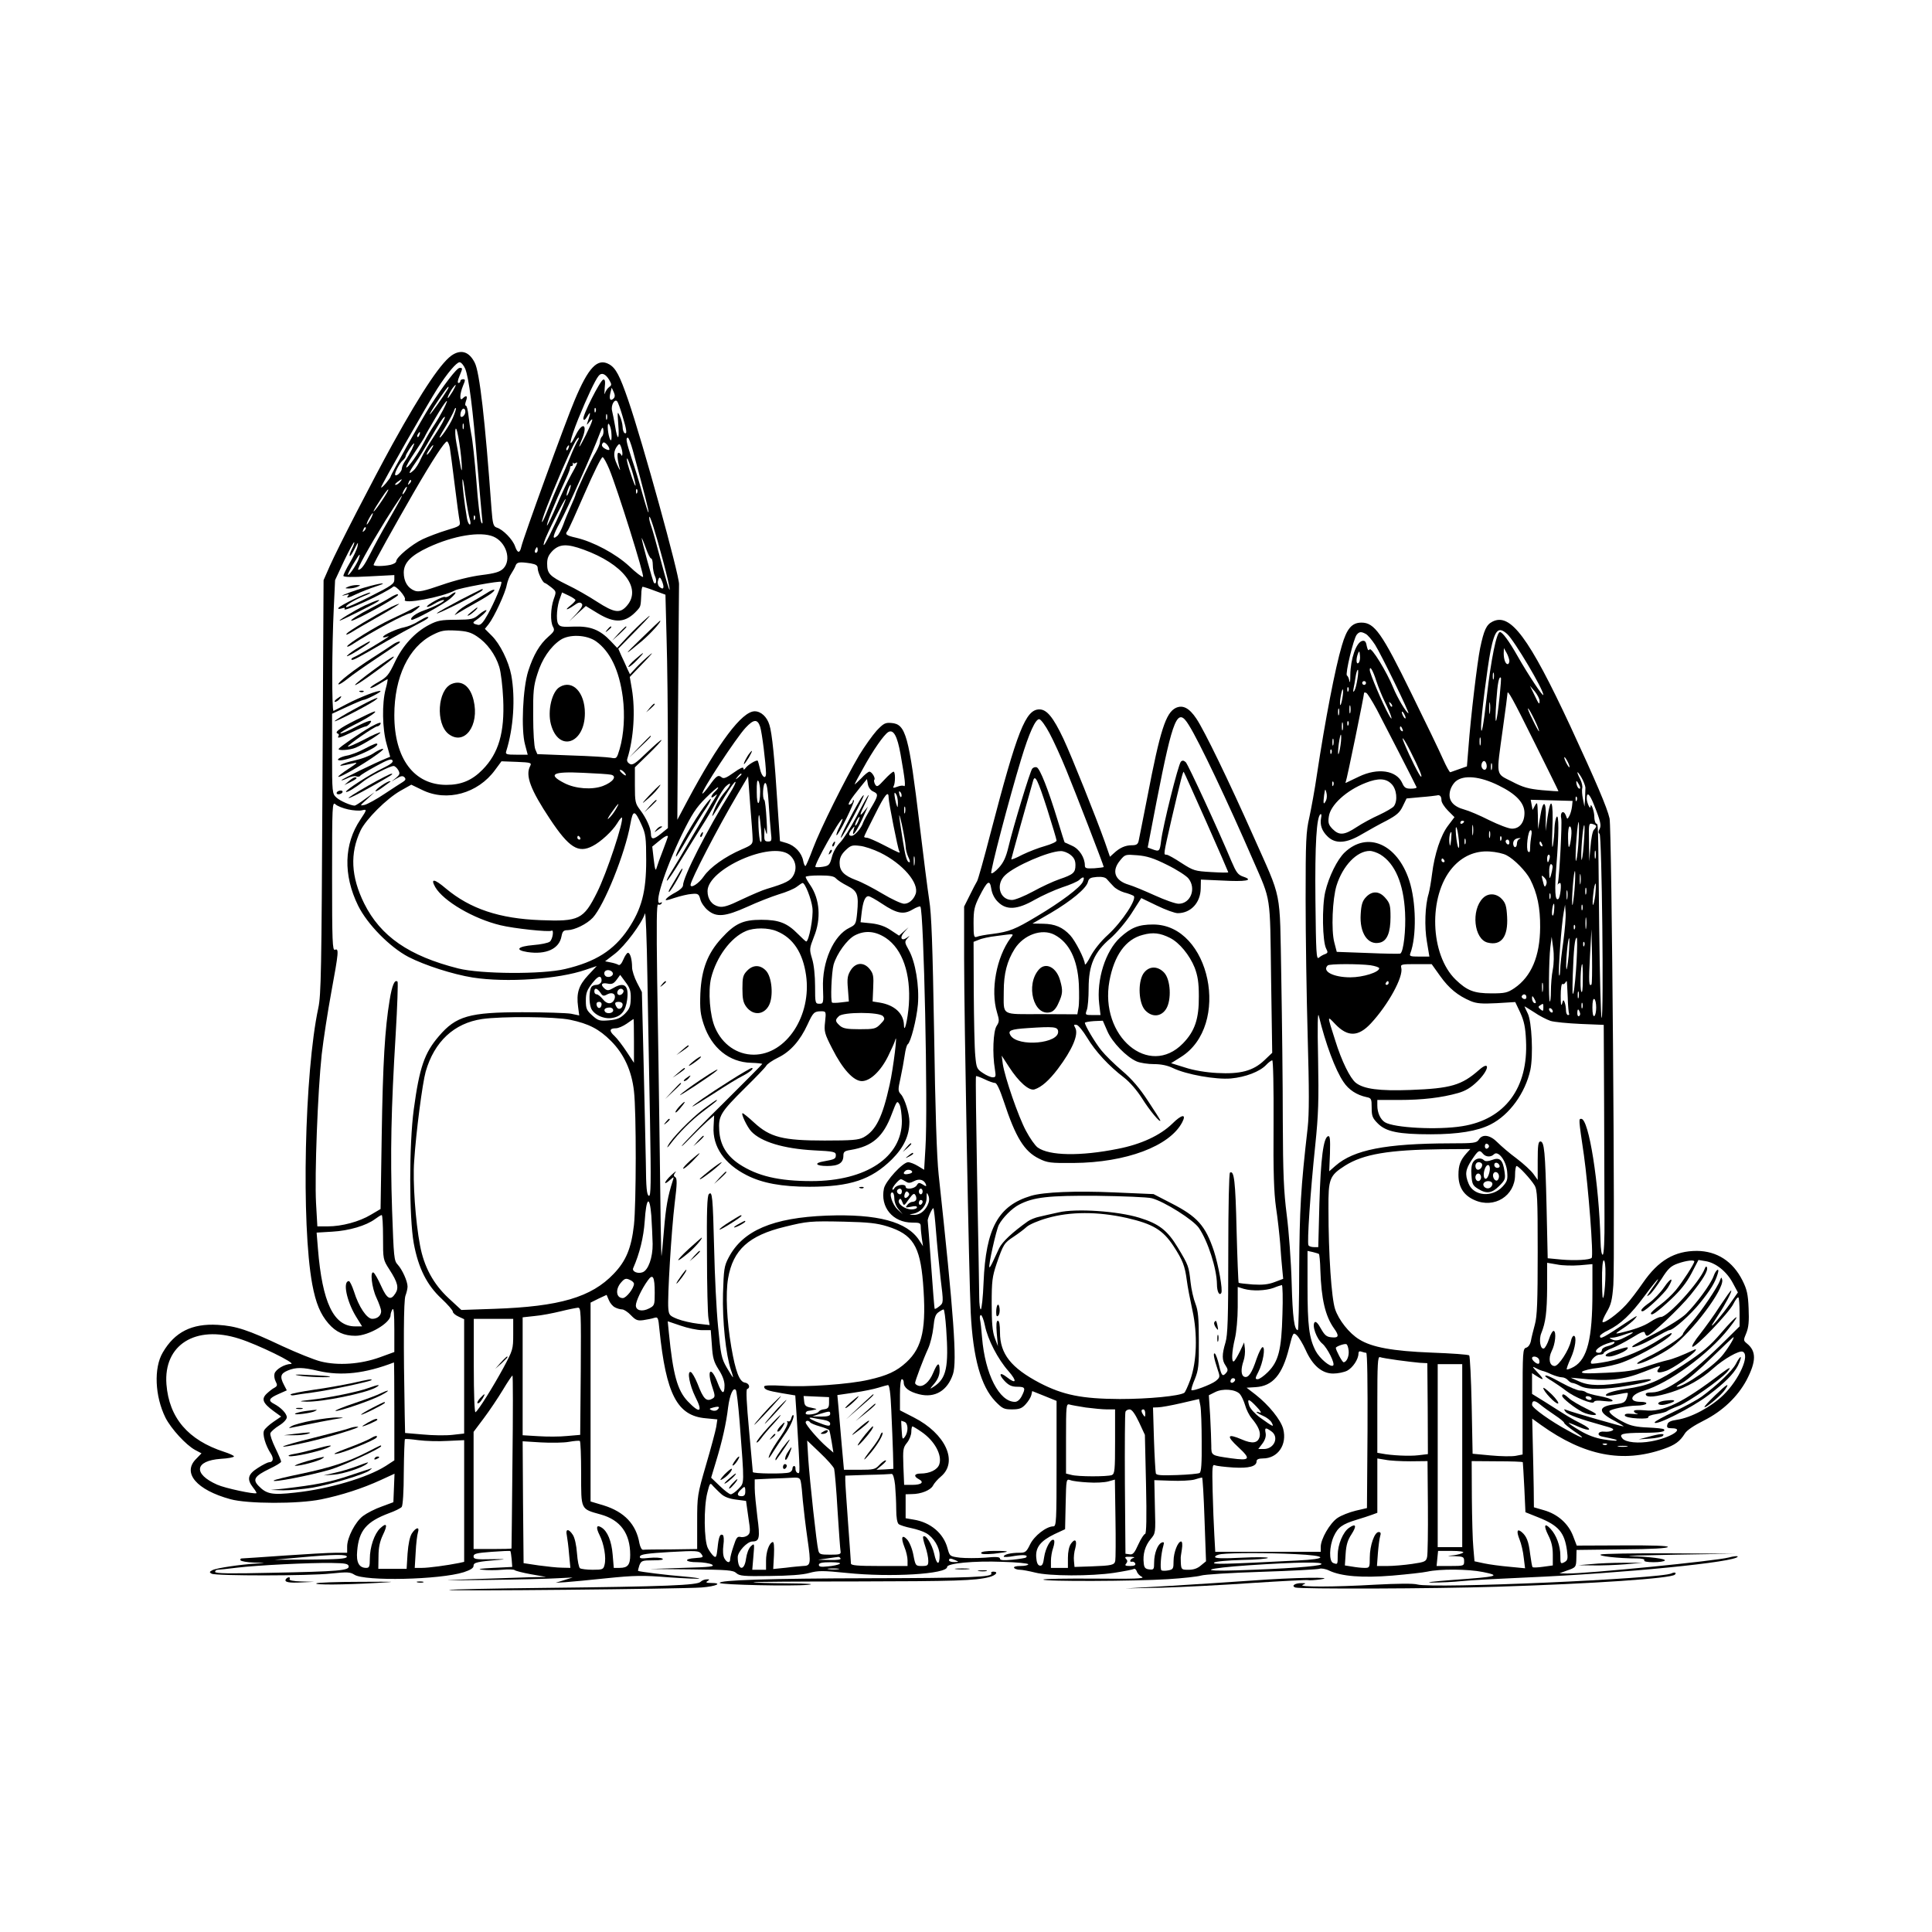 <?xml version="1.0" standalone="no"?>
<!DOCTYPE svg PUBLIC "-//W3C//DTD SVG 20010904//EN"
 "http://www.w3.org/TR/2001/REC-SVG-20010904/DTD/svg10.dtd">
<svg version="1.0" xmlns="http://www.w3.org/2000/svg"
 width="1024pt" height="1024pt" viewBox="0 0 1024 1024"
 preserveAspectRatio="xMidYMid meet">
<g transform="translate(0,1024) scale(0.1,-0.1)"
fill="#000000" stroke="none">
<path d="M2403 8362 c-57 -31 -162 -186 -323 -477 -105 -191 -289 -548 -332
-645 l-33 -75 -6 -1095 c-5 -978 -7 -1103 -22 -1173 -73 -340 -91 -1144 -32
-1464 19 -101 43 -158 86 -208 40 -46 83 -65 143 -65 70 0 186 68 186 109 0 9
5 23 10 31 7 10 10 -24 10 -106 l0 -120 -77 -28 c-102 -37 -222 -45 -313 -22
-36 9 -127 46 -203 81 -184 87 -246 107 -343 113 -137 8 -228 -38 -291 -146
-49 -82 -42 -233 14 -346 30 -59 109 -145 157 -171 l34 -18 -29 -30 c-74 -74
3 -164 182 -213 90 -25 359 -26 481 -1 108 22 219 58 315 102 l74 34 -3 -76
-3 -75 -62 -23 c-35 -12 -79 -35 -99 -50 -41 -31 -84 -114 -84 -162 l0 -33
-62 0 c-35 0 -157 -7 -273 -15 -115 -8 -216 -15 -223 -15 -7 0 -10 -4 -7 -10
3 -5 36 -11 73 -12 65 -2 65 -2 12 -5 -86 -5 -213 -24 -234 -35 -17 -9 -17
-12 -4 -19 22 -12 515 -12 632 1 87 9 102 8 124 -6 55 -36 453 -27 580 13 36
12 52 22 52 34 0 18 18 22 150 33 25 2 1 3 -52 2 -86 -2 -98 0 -98 15 0 14 15
18 95 24 53 4 98 6 100 4 2 -2 5 -22 7 -44 l3 -40 -100 -5 c-73 -4 -89 -6 -57
-10 24 -3 70 -3 103 0 32 3 63 2 67 -2 4 -4 43 -14 87 -22 l80 -14 -95 -2
c-52 -2 -187 -6 -300 -10 -184 -7 -175 -7 85 -4 160 2 326 6 370 9 l80 4 -45
-14 -45 -14 50 3 c28 2 127 11 220 21 147 15 192 16 328 5 88 -6 161 -9 163
-7 3 2 -33 7 -78 11 -91 7 -241 26 -246 30 -1 2 2 15 7 30 10 24 15 26 73 26
41 0 58 3 49 9 -8 5 -39 7 -69 4 -44 -5 -54 -3 -50 8 3 11 41 16 158 23 144 8
154 7 167 -10 13 -18 11 -19 -31 -22 -65 -4 -57 -22 10 -22 30 0 65 -6 77 -12
18 -11 -6 -14 -153 -18 l-175 -6 219 -2 c193 -2 222 -4 239 -20 17 -15 39 -17
176 -15 102 1 175 6 210 16 48 13 71 13 200 0 232 -24 531 -6 531 32 0 19 141
33 293 27 75 -2 137 -8 137 -13 0 -5 -18 -9 -41 -9 -24 0 -38 -4 -34 -10 3 -5
17 -10 30 -10 13 0 50 -7 82 -15 74 -19 295 -20 420 -1 51 8 97 17 102 20 5 4
12 -2 16 -12 3 -11 15 -24 28 -30 17 -9 -44 -11 -251 -9 -149 1 -272 -1 -272
-5 0 -11 487 -9 660 2 80 5 159 14 175 19 17 6 161 15 320 20 160 5 298 13
308 16 9 4 33 0 53 -10 64 -30 174 -39 334 -26 80 7 163 16 185 21 67 15 216
14 295 -2 98 -20 79 -25 -160 -42 -107 -8 -154 -14 -110 -14 41 0 113 3 160 8
47 5 200 13 340 19 510 22 1120 82 1120 111 0 4 -21 2 -47 -5 -65 -18 -753
-86 -857 -85 l-41 1 38 14 c50 17 51 18 52 68 l1 42 242 3 c158 1 242 6 242
13 0 6 -82 9 -242 8 l-241 -1 -19 50 c-25 66 -81 116 -153 137 l-55 16 -1 102
c-1 56 -3 162 -5 235 l-3 133 47 -34 c228 -163 432 -203 649 -127 61 21 87 40
113 82 10 17 49 43 101 69 99 50 178 125 226 214 52 100 53 154 1 195 -18 15
-18 17 -2 55 12 30 15 62 12 130 -3 76 -9 101 -33 149 -51 101 -135 155 -241
156 -118 0 -204 -50 -286 -169 -29 -42 -69 -95 -90 -117 -43 -47 -115 -100
-124 -91 -3 3 7 27 22 53 23 39 29 64 35 143 10 151 -8 2419 -20 2473 -13 58
-72 195 -207 487 -221 474 -319 605 -414 556 -32 -16 -45 -45 -65 -140 -15
-74 -50 -364 -62 -528 l-8 -99 -40 -14 c-22 -8 -44 -16 -48 -17 -4 -1 -21 30
-38 68 -17 39 -93 197 -169 351 -156 319 -195 374 -264 374 -51 0 -78 -32
-104 -122 -35 -117 -89 -398 -132 -683 -11 -77 -30 -179 -40 -226 -18 -77 -20
-125 -20 -435 0 -192 5 -520 11 -730 8 -282 8 -406 0 -480 -37 -322 -43 -434
-45 -746 0 -181 -4 -328 -7 -328 -19 0 -28 67 -33 250 -3 113 -15 275 -26 360
-16 126 -20 219 -21 500 0 190 -4 532 -8 760 -9 480 7 399 -151 755 -125 281
-257 554 -299 616 -38 57 -72 74 -109 57 -53 -26 -83 -118 -151 -473 -23 -115
-43 -220 -46 -232 -4 -18 -12 -23 -36 -23 -34 0 -64 -13 -95 -42 l-21 -19 -27
78 c-46 129 -175 452 -220 548 -54 114 -88 155 -127 155 -73 0 -117 -112 -259
-656 -34 -132 -66 -246 -71 -254 -5 -8 -23 -42 -39 -75 l-30 -60 0 -275 c0
-309 26 -1704 35 -1877 12 -241 54 -390 130 -470 38 -39 46 -43 89 -43 38 0
52 5 72 27 13 14 27 36 30 48 l5 22 65 -26 64 -26 0 -332 c0 -304 -1 -333 -17
-333 -37 0 -101 -50 -123 -95 -20 -41 -25 -45 -58 -45 -44 0 -82 -9 -82 -20 0
-4 25 -3 56 3 50 8 76 5 62 -8 -3 -3 -35 -8 -72 -12 -48 -4 -66 -3 -66 6 0 9
-20 11 -79 5 -44 -3 -104 -3 -133 0 -54 7 -54 7 -66 50 -21 79 -90 138 -181
152 l-41 7 0 63 0 64 33 1 c49 0 100 21 112 45 6 12 25 34 42 48 93 78 25 227
-143 313 l-74 38 0 83 c0 48 4 82 10 82 6 0 10 -8 10 -18 0 -27 29 -49 82 -62
83 -21 150 19 179 107 22 67 5 308 -76 1058 -10 94 -18 340 -24 750 -8 468
-14 632 -26 705 -8 52 -31 232 -51 400 -57 473 -73 532 -149 538 -33 3 -42 -2
-79 -41 -22 -25 -63 -82 -91 -128 -75 -127 -207 -392 -246 -496 -19 -51 -37
-93 -40 -93 -4 0 -9 12 -12 28 -8 42 -44 80 -86 93 l-37 11 -13 192 c-15 241
-29 382 -43 424 -13 43 -45 72 -78 72 -67 0 -192 -166 -357 -475 l-53 -100 4
610 c2 336 5 623 5 639 2 46 -193 753 -269 974 -45 131 -66 171 -101 191 -62
35 -110 -15 -184 -192 -46 -108 -272 -729 -282 -775 -8 -36 -20 -35 -33 2 -12
36 -64 90 -98 100 -17 6 -21 19 -27 99 -34 472 -63 726 -89 775 -28 55 -67 70
-113 44z m63 -77 c19 -48 40 -207 64 -505 11 -135 23 -263 25 -285 4 -29 3
-36 -4 -24 -6 9 -18 107 -26 219 -9 111 -21 223 -27 248 -5 26 -12 71 -15 100
-3 28 -9 52 -14 52 -5 0 -4 11 1 25 10 27 2 33 -18 13 -17 -17 -16 23 2 67 13
31 13 35 0 35 -7 0 -14 -4 -14 -10 0 -5 -5 -10 -10 -10 -6 0 -4 15 5 36 18 44
18 44 1 44 -15 0 -83 -89 -158 -205 -42 -66 -208 -362 -208 -372 0 -3 -11 -18
-25 -35 -14 -16 -25 -26 -25 -21 0 11 248 445 298 523 54 84 102 140 118 140
8 0 22 -16 30 -35z m762 -57 c15 -26 15 -29 0 -40 -9 -7 -19 -22 -22 -33 -3
-11 -3 2 -1 28 4 36 2 48 -8 45 -17 -6 -111 -192 -105 -209 3 -9 10 -4 22 16
17 29 17 16 1 -30 -7 -20 -6 -20 9 -1 26 32 18 5 -19 -70 -36 -72 -46 -82 -20
-21 32 78 3 95 -34 20 -42 -85 -33 -30 14 87 47 115 89 205 108 228 15 19 36
11 55 -20z m-829 -63 c-12 -19 -23 -35 -25 -35 -6 0 14 40 29 58 18 23 16 12
-4 -23z m-26 12 c-28 -46 -87 -128 -94 -133 -6 -3 13 28 41 70 28 42 53 76 56
76 3 0 1 -6 -3 -13z m879 -49 c-17 -17 -25 -3 -17 29 l7 28 11 -23 c7 -16 7
-26 -1 -34z m-903 -60 c-12 -23 -34 -61 -49 -83 -15 -22 -39 -62 -53 -90 -30
-60 -86 -139 -94 -132 -2 3 17 38 45 79 27 40 51 78 53 83 2 6 28 52 58 102
56 95 80 119 40 41z m950 -32 c23 -75 26 -100 11 -91 -5 3 -10 18 -10 33 -1
15 -7 41 -15 57 -13 28 -13 24 -8 -45 7 -85 -4 -90 -17 -8 -5 29 -12 65 -16
81 -7 28 13 65 27 50 4 -4 17 -39 28 -77z m-899 -11 c-17 -40 -70 -117 -70
-102 0 3 16 31 35 62 19 32 37 67 41 77 3 11 8 18 10 15 3 -2 -5 -26 -16 -52z
m64 22 c-7 -18 -24 -23 -24 -8 0 22 13 42 22 33 5 -5 6 -16 2 -25z m693 11
c-3 -8 -6 -5 -6 6 -1 11 2 17 5 13 3 -3 4 -12 1 -19z m60 -40 c-3 -7 -5 -2 -5
12 0 14 2 19 5 13 2 -7 2 -19 0 -25z m-911 -82 c-31 -46 -64 -103 -75 -127
-10 -24 -28 -53 -40 -63 -29 -26 -26 -12 8 37 29 42 36 54 113 185 23 40 44
68 46 62 2 -5 -21 -48 -52 -94z m151 32 c-3 -7 -5 -2 -5 12 0 14 2 19 5 13 2
-7 2 -19 0 -25z m783 -18 c4 -42 -1 -57 -10 -30 -11 36 -12 89 -1 70 5 -8 10
-26 11 -40z m-792 -195 c0 -16 -4 -5 -9 25 -5 30 -14 81 -20 112 -6 31 -8 65
-4 75 8 18 33 -146 33 -212z m743 172 c-6 -6 -11 -19 -11 -29 0 -10 -11 -35
-23 -56 -22 -33 -107 -215 -107 -227 0 -2 -11 -28 -24 -57 -13 -29 -32 -74
-41 -100 -10 -26 -24 -53 -32 -59 -29 -25 -23 3 16 74 40 73 176 377 209 467
14 37 17 41 20 21 2 -13 -1 -28 -7 -34z m-968 8 c-3 -9 -8 -14 -10 -11 -3 3
-2 9 2 15 9 16 15 13 8 -4z m835 -37 c-7 -13 -24 -50 -37 -83 -13 -33 -38 -91
-56 -130 -17 -38 -44 -103 -60 -143 -15 -39 -30 -71 -32 -69 -5 6 40 123 104
272 55 126 80 175 90 175 3 0 -1 -10 -9 -22z m296 -45 c60 -222 87 -326 83
-329 -2 -2 -16 42 -32 99 -15 56 -41 140 -57 187 -29 89 -33 110 -20 110 4 0
16 -30 26 -67z m-970 15 c3 -18 15 -107 26 -198 11 -91 23 -177 26 -191 5 -26
2 -28 -68 -49 -40 -12 -98 -34 -128 -48 -57 -27 -140 -96 -140 -117 0 -7 -14
-15 -31 -19 -39 -8 -89 -8 -89 0 0 8 107 200 213 384 102 176 164 270 176 270
5 0 11 -15 15 -32z m846 -10 c0 -5 -9 -4 -20 2 -21 11 -25 22 -13 34 8 7 33
-21 33 -36z m-1047 0 c-9 -18 -24 -45 -35 -60 -10 -14 -18 -33 -18 -41 0 -16
-27 -43 -35 -35 -7 7 22 63 40 78 8 7 15 17 15 22 0 10 38 68 45 68 2 0 -4
-15 -12 -32z m1116 -23 c-1 -11 -3 -14 -6 -7 -2 6 -9 12 -15 12 -9 0 -6 -39 8
-88 2 -9 -5 3 -16 27 -20 43 -19 71 3 99 9 11 12 11 18 -5 4 -10 8 -27 8 -38z
m-1015 20 c-9 -14 -18 -25 -21 -25 -5 0 5 18 20 38 17 22 18 13 1 -13z m729
10 c-3 -9 -8 -14 -10 -11 -3 3 -2 9 2 15 9 16 15 13 8 -4z m216 -111 c43 -104
189 -569 179 -572 -4 -2 -38 23 -73 57 -71 66 -191 130 -282 151 -53 12 -60
18 -45 36 5 5 46 96 92 202 46 106 88 191 94 189 6 -2 21 -30 35 -63z m121
-10 c24 -81 25 -108 1 -39 -22 62 -33 105 -27 105 3 0 14 -30 26 -66z m-299
42 c14 9 11 -1 -24 -63 -18 -32 -52 -104 -76 -161 -24 -56 -47 -104 -51 -107
-4 -3 5 28 21 68 30 72 37 88 80 182 13 28 22 53 21 58 -1 4 2 7 8 7 5 0 8 6
6 13 -1 6 -1 9 1 4 3 -4 9 -5 14 -1z m-561 -298 c5 -17 5 -28 0 -28 -5 0 -12
15 -15 33 -13 76 -25 174 -24 202 1 17 8 -17 15 -75 8 -58 19 -117 24 -132z
m-370 197 c-7 -8 -17 -15 -23 -15 -6 0 -2 7 9 15 25 19 30 19 14 0z m51 -8
c-10 -9 -11 -8 -5 6 3 10 9 15 12 12 3 -3 0 -11 -7 -18z m847 -38 c-6 -16 -12
-28 -14 -26 -5 5 13 57 20 57 3 0 0 -14 -6 -31z m-868 1 c-6 -11 -13 -20 -16
-20 -2 0 0 9 6 20 6 11 13 20 16 20 2 0 0 -9 -6 -20z m-126 -54 c-37 -56 -61
-80 -29 -28 40 63 60 91 63 87 2 -2 -13 -28 -34 -59z m1353 42 c-3 -8 -6 -5
-6 6 -1 11 2 17 5 13 3 -3 4 -12 1 -19z m-1258 -40 c-7 -13 -36 -65 -66 -117
-30 -51 -70 -125 -90 -165 -33 -65 -48 -85 -64 -86 -10 0 58 122 145 263 73
116 105 161 75 105z m830 -110 c-54 -115 -77 -154 -64 -108 9 32 108 230 113
225 2 -2 -20 -55 -49 -117z m-984 12 c-9 -16 -18 -30 -21 -30 -2 0 2 14 11 30
9 17 18 30 21 30 2 0 -2 -13 -11 -30z m552 -2 c-3 -8 -6 -5 -6 6 -1 11 2 17 5
13 3 -3 4 -12 1 -19z m998 -223 c19 -71 35 -139 34 -150 0 -11 -20 54 -44 145
-24 91 -48 178 -54 193 -6 16 -11 36 -10 45 1 22 31 -71 74 -233z m-1584 162
c-10 -9 -11 -8 -5 6 3 10 9 15 12 12 3 -3 0 -11 -7 -18z m684 -31 c68 -29 98
-124 52 -170 -18 -17 -42 -25 -115 -34 -56 -7 -138 -27 -210 -52 -95 -33 -124
-39 -144 -31 -37 14 -58 49 -58 96 0 52 38 91 130 134 133 62 276 86 345 57z
m836 -116 c5 0 9 -16 9 -35 0 -19 5 -46 12 -60 10 -22 6 -46 -6 -34 -6 6 -66
226 -65 237 0 4 10 -19 21 -50 11 -32 24 -58 29 -58z m-1586 50 c-9 -18 -14
-34 -11 -37 2 -3 14 15 26 39 17 35 20 38 15 13 -3 -16 -22 -56 -41 -88 -19
-32 -34 -63 -34 -69 0 -7 44 -8 135 -3 l135 7 0 -24 c0 -22 -15 -33 -125 -88
-69 -35 -128 -61 -130 -58 -8 7 37 35 92 58 27 10 42 19 34 19 -18 1 -159 -68
-167 -81 -4 -6 2 -7 16 -3 15 5 20 4 16 -3 -13 -21 218 85 259 119 12 9 69
-56 61 -69 -17 -27 197 12 266 49 22 12 239 52 245 45 7 -6 -37 -110 -71 -171
-25 -45 -38 -59 -52 -57 -25 5 -31 11 -18 20 33 22 66 53 62 58 -3 2 -20 -7
-38 -22 -30 -26 -39 -28 -124 -29 -78 0 -98 -4 -142 -27 -76 -40 -139 -109
-181 -197 -32 -68 -42 -80 -86 -105 -27 -15 -47 -29 -44 -32 3 -3 23 6 46 20
22 14 43 26 45 26 2 0 -2 -24 -10 -52 -20 -76 -18 -210 5 -291 l19 -68 -22 -9
c-53 -21 -236 -110 -236 -115 0 -3 14 2 31 10 17 9 38 14 47 10 8 -3 18 -2 21
3 3 5 41 28 85 52 60 33 80 40 86 30 6 -10 -9 -21 -52 -42 -66 -31 -201 -118
-194 -125 5 -5 49 21 90 54 33 27 142 83 162 83 7 0 18 -10 25 -22 10 -18 8
-24 -12 -41 l-24 -19 29 17 c22 13 31 14 40 5 8 -9 6 -15 -8 -24 -10 -6 -53
-34 -97 -63 -43 -29 -91 -55 -106 -59 -27 -6 -27 -5 12 30 l40 37 -49 -35
c-27 -20 -52 -36 -56 -36 -20 0 -78 25 -97 43 -22 20 -23 25 -23 232 l0 212
80 37 c43 20 82 36 85 36 14 0 96 42 92 47 -8 7 -105 -30 -180 -69 -34 -18
-65 -34 -69 -36 -10 -4 -9 338 1 543 l7 150 48 103 c27 56 51 100 53 98 3 -2
-3 -18 -12 -36z m1228 -3 c209 -76 309 -204 231 -296 -37 -44 -67 -40 -160 20
-43 28 -114 69 -159 90 -93 46 -105 59 -105 112 0 29 7 45 29 68 37 36 76 38
164 6z m-243 -2 c0 -8 -4 -15 -10 -15 -5 0 -7 7 -4 15 4 8 8 15 10 15 2 0 4
-7 4 -15z m-950 -51 c-13 -32 -51 -87 -56 -81 -5 4 56 107 62 107 2 0 -1 -12
-6 -26z m913 -20 c28 -5 37 -11 37 -26 0 -22 27 -78 38 -78 4 -1 19 -11 34
-23 27 -22 27 -23 13 -62 -17 -49 -19 -119 -4 -147 10 -18 7 -25 -24 -52 -47
-41 -80 -98 -107 -182 -29 -90 -39 -312 -17 -391 l14 -53 -60 0 c-52 0 -59 2
-54 18 39 123 49 283 27 403 -14 74 -60 167 -104 210 l-36 36 20 25 c29 37 89
166 96 208 4 19 14 46 24 60 9 14 20 33 23 43 7 18 21 20 80 11z m698 -100
c11 -31 5 -42 -15 -25 -8 6 -12 21 -9 31 7 26 12 25 24 -6z m-41 -45 l57 -21
6 -231 c4 -128 7 -406 7 -619 l0 -387 -37 -30 c-39 -32 -53 -32 -53 0 0 29
-25 84 -57 126 -26 34 -28 43 -28 131 l0 95 72 70 c40 39 71 72 69 75 -3 2
-37 -28 -77 -66 -61 -59 -76 -69 -91 -61 -12 7 -17 17 -13 28 34 108 43 256
24 369 l-11 64 73 76 c41 42 56 61 34 42 -22 -18 -55 -49 -73 -68 l-33 -36
-14 29 c-7 17 -21 47 -31 68 l-17 39 104 106 c57 58 79 84 49 58 -30 -26 -78
-73 -107 -104 l-52 -56 -34 36 c-57 60 -107 80 -194 77 -64 -3 -76 -1 -85 15
-12 21 -6 97 11 138 l10 28 36 -17 c19 -9 35 -20 35 -24 0 -4 -12 -17 -26 -28
-35 -27 -21 -27 18 0 22 16 32 19 41 10 8 -8 1 -22 -28 -54 l-40 -42 45 42 45
41 64 -39 c91 -55 148 -51 209 17 18 20 18 21 21 84 0 22 4 40 7 40 4 0 33 -9
64 -21z m-942 -242 c53 -35 98 -96 118 -161 9 -28 18 -105 21 -171 8 -178 -24
-287 -109 -374 -56 -57 -113 -81 -192 -81 -172 0 -276 140 -276 369 0 202 76
362 203 426 45 23 62 26 123 23 57 -3 79 -9 112 -31z m5461 12 c38 -35 191
-293 191 -322 0 -14 -80 106 -135 203 -47 83 -82 130 -95 130 -18 0 -47 -144
-70 -344 -17 -152 -30 -218 -30 -156 0 51 33 311 50 399 23 114 42 133 89 90z
m-750 1 c10 -5 32 -31 49 -57 32 -50 184 -363 177 -363 -10 0 -60 84 -80 134
-35 86 -117 219 -126 204 -6 -9 -10 -3 -15 18 -4 24 -10 30 -24 27 -32 -8 -62
-95 -63 -181 0 -31 -2 -46 -5 -32 -2 14 -8 27 -13 30 -10 7 35 196 52 216 14
17 24 17 48 4z m-4080 -39 c75 -54 123 -153 142 -297 12 -95 6 -196 -17 -275
-15 -50 -16 -51 -47 -45 -18 3 -112 9 -210 12 l-179 7 -11 26 c-6 15 -11 90
-11 176 -1 129 2 160 22 222 24 79 69 145 122 181 47 32 139 28 189 -7z m4841
-103 c0 -10 -4 -18 -9 -18 -12 0 -21 26 -21 58 l1 27 14 -25 c8 -14 14 -33 15
-42z m-799 -11 c-13 -13 -15 21 -3 50 6 15 8 13 10 -11 2 -16 -1 -33 -7 -39z
m94 -97 c10 -30 30 -80 45 -110 35 -70 49 -120 19 -65 -32 58 -99 216 -99 234
0 26 17 -2 35 -59z m-100 13 c-4 -27 -11 -55 -16 -63 -7 -11 -8 -8 -5 10 3 14
8 42 11 63 3 20 8 37 12 37 3 0 2 -21 -2 -47z m722 0 c-3 -10 -5 -4 -5 12 0
17 2 24 5 18 2 -7 2 -21 0 -30z m32 -88 c-17 -166 -29 -185 -18 -28 6 90 14
131 24 121 2 -2 -1 -43 -6 -93z m-709 65 c0 -5 -4 -10 -10 -10 -5 0 -10 5 -10
10 0 6 5 10 10 10 6 0 10 -4 10 -10z m-93 -42 c-3 -8 -6 -5 -6 6 -1 11 2 17 5
13 3 -3 4 -12 1 -19z m1013 -52 c0 -24 -3 -21 -29 34 l-22 45 26 -30 c13 -16
25 -39 25 -49z m-1045 14 c-4 -23 -9 -39 -11 -37 -3 2 -2 23 2 46 4 23 9 40
11 37 3 -3 2 -23 -2 -46z m182 -60 c39 -74 202 -392 211 -412 2 -5 -11 -8 -30
-8 -27 0 -35 5 -46 30 -30 67 -129 82 -229 34 -32 -15 -62 -30 -67 -32 -5 -3
-6 0 -3 5 5 8 97 456 97 471 0 2 5 2 11 0 6 -2 31 -42 56 -88z m837 -177 c69
-139 126 -254 126 -256 0 -2 -39 1 -87 5 -73 7 -101 15 -160 46 -87 44 -83 23
-48 277 14 99 25 184 25 190 0 22 26 -24 144 -262z m-237 160 c-2 -16 -4 -5
-4 22 0 28 2 40 4 28 2 -13 2 -35 0 -50z m-519 32 c-3 -3 -9 2 -12 12 -6 14
-5 15 5 6 7 -7 10 -15 7 -18z m-221 -32 c-3 -10 -5 -2 -5 17 0 19 2 27 5 18 2
-10 2 -26 0 -35z m-60 -10 c-3 -10 -5 -4 -5 12 0 17 2 24 5 18 2 -7 2 -21 0
-30z m1037 -29 c15 -31 25 -58 23 -60 -1 -2 -17 26 -34 62 -18 35 -28 62 -24
59 5 -2 20 -30 35 -61z m-684 11 c0 -5 -5 -3 -10 5 -5 8 -10 20 -10 25 0 6 5
3 10 -5 5 -8 10 -19 10 -25z m-1149 -38 c54 -85 206 -406 341 -717 96 -220 89
-176 95 -623 l6 -397 -42 -40 c-59 -56 -127 -74 -251 -67 -58 3 -124 14 -169
29 l-74 23 51 32 c268 166 157 703 -146 703 -77 0 -117 -16 -175 -69 -78 -72
-126 -223 -111 -352 l7 -59 -41 0 c-40 0 -41 1 -32 26 6 14 10 67 10 117 0
121 30 191 115 263 32 28 81 85 111 131 l53 83 83 -40 c45 -22 95 -40 110 -40
70 0 121 56 122 131 l1 47 112 -5 c126 -7 170 1 114 20 -30 10 -38 22 -64 82
-69 165 -229 511 -242 525 -11 10 -18 11 -26 3 -14 -14 -96 -343 -105 -420 -7
-56 -9 -58 -47 -44 l-24 9 47 244 c88 450 111 503 171 405z m-739 -42 c21 -39
61 -126 89 -195 46 -111 199 -507 199 -515 0 -2 -23 -5 -50 -7 -43 -2 -50 0
-50 15 0 41 -29 87 -67 104 -21 10 -39 18 -40 18 -1 0 -18 54 -38 120 -49 160
-93 272 -110 278 -7 3 -18 0 -24 -7 -11 -13 -99 -302 -126 -415 -13 -55 -27
-84 -51 -110 -18 -20 -36 -33 -40 -29 -7 7 94 392 158 603 42 139 77 217 97
213 9 -2 33 -35 53 -73z m-1533 33 c10 -31 30 -194 31 -246 0 -37 -23 -20 -32
23 -5 21 -10 41 -12 43 -6 6 -50 -20 -63 -37 -9 -12 -12 -13 -13 -3 0 9 -19 0
-51 -23 -39 -28 -54 -34 -64 -25 -18 15 -28 9 -66 -45 -18 -25 -34 -43 -36
-41 -9 9 179 296 229 349 43 46 63 47 77 5z m3088 -15 c-3 -10 -5 -2 -5 17 0
19 2 27 5 18 2 -10 2 -26 0 -35z m30 25 c-3 -8 -6 -5 -6 6 -1 11 2 17 5 13 3
-3 4 -12 1 -19z m287 -24 c3 -8 2 -12 -4 -9 -6 3 -10 10 -10 16 0 14 7 11 14
-7z m-2661 -131 c25 -142 28 -175 18 -169 -5 4 -21 2 -36 -4 -19 -7 -24 -7
-19 2 10 17 10 78 0 78 -5 0 -27 -19 -48 -42 -36 -39 -40 -41 -50 -25 -5 10
-7 21 -4 24 8 8 -13 43 -26 43 -6 0 -26 -16 -44 -36 -19 -19 -34 -33 -34 -31
0 3 20 41 45 85 52 95 110 178 133 192 28 16 48 -22 65 -117z m2332 47 c-4
-28 -9 -49 -12 -47 -2 3 -1 28 3 56 4 28 9 50 11 47 3 -3 2 -28 -2 -56z m742
3 c-3 -10 -5 -2 -5 17 0 19 2 27 5 18 2 -10 2 -26 0 -35z m-780 0 c-3 -10 -5
-4 -5 12 0 17 2 24 5 18 2 -7 2 -21 0 -30z m410 -38 c43 -85 65 -137 54 -131
-9 6 -56 99 -88 176 -22 52 0 24 34 -45z m-420 -7 c-3 -8 -6 -5 -6 6 -1 11 2
17 5 13 3 -3 4 -12 1 -19z m1262 -73 c0 -5 -6 1 -14 15 -8 14 -14 30 -14 35 0
6 6 -1 14 -15 8 -14 14 -29 14 -35z m-5509 5 c-27 -50 2 -126 105 -281 101
-152 150 -183 226 -143 42 21 105 79 130 120 12 20 23 33 25 31 13 -13 -80
-295 -132 -398 -71 -142 -95 -154 -298 -146 -219 8 -374 60 -503 168 -61 52
-83 55 -56 7 43 -74 203 -168 346 -202 69 -17 256 -37 270 -29 14 9 7 -45 -9
-58 -9 -7 -48 -15 -87 -18 -83 -7 -101 -26 -32 -37 100 -15 169 17 181 83 5
27 11 33 33 33 37 1 101 32 133 66 60 65 171 339 199 496 14 78 23 77 60 -5
21 -46 24 -67 24 -187 0 -167 -24 -257 -96 -365 -76 -112 -172 -173 -334 -211
-121 -29 -446 -27 -566 3 -261 66 -412 170 -499 345 -70 142 -76 265 -19 386
29 60 138 169 212 211 l57 32 58 -28 c130 -64 295 -19 386 106 l34 46 81 -3
c75 -3 80 -5 71 -22z m5070 -1 c0 -20 -15 -26 -25 -9 -9 15 3 43 15 35 5 -3
10 -15 10 -26z m27 -16 c-3 -10 -5 -4 -5 12 0 17 2 24 5 18 2 -7 2 -21 0 -30z
m-4597 -18 c7 -8 9 -15 6 -15 -4 0 -14 7 -22 15 -9 8 -11 15 -6 15 5 0 15 -7
22 -15z m-72 -11 c34 -7 12 -39 -43 -60 -57 -21 -144 -15 -203 15 -92 47 -64
63 98 55 69 -3 135 -7 148 -10z m3156 -251 c64 -144 116 -264 116 -266 0 -3
-41 -2 -91 1 -86 5 -93 7 -157 48 -36 24 -72 44 -79 44 -17 0 -18 -6 27 191
48 205 60 252 64 248 2 -2 56 -122 120 -266z m2009 183 c0 -12 -1 -39 -2 -61
l-3 -40 -8 40 c-5 22 -6 48 -4 57 3 9 -2 31 -10 47 -23 44 -19 52 5 12 11 -19
21 -44 22 -55z m-4473 70 c0 -2 -8 -10 -17 -17 -16 -13 -17 -12 -4 4 13 16 21
21 21 13z m59 -342 c1 -28 -4 -33 -58 -56 -88 -38 -168 -95 -201 -143 -26 -38
-70 -66 -70 -45 0 24 144 302 249 480 l56 95 11 -150 c7 -82 13 -164 13 -181z
m1561 159 c27 -86 50 -162 50 -168 0 -7 -27 -19 -61 -29 -33 -9 -87 -30 -120
-46 -32 -17 -59 -28 -59 -24 0 4 86 313 116 417 10 33 24 5 74 -150z m2393
124 c94 -46 137 -93 137 -146 0 -51 -27 -84 -67 -83 -17 0 -71 21 -120 45 -49
25 -108 50 -131 56 -59 16 -85 47 -78 91 3 21 16 45 32 59 42 35 128 27 227
-22z m-3914 -32 c-1 -79 -18 -83 -18 -5 -1 52 2 70 9 60 5 -8 9 -33 9 -55z
m599 0 c29 -13 28 -21 -12 -88 -19 -32 -37 -66 -41 -76 -9 -30 -45 -71 -61
-71 -18 0 -18 11 2 36 15 18 15 18 9 -3 -15 -54 17 -9 57 82 l18 40 -20 -25
c-27 -34 -25 -19 6 43 14 29 22 48 16 42 -5 -5 -34 -57 -63 -114 -30 -57 -68
-118 -86 -136 -19 -19 -38 -52 -44 -78 -11 -41 -16 -46 -48 -51 -19 -3 -37 -3
-39 -1 -9 9 129 255 143 255 3 0 -4 -18 -15 -41 -12 -23 -19 -43 -16 -46 2 -3
26 36 51 87 25 51 44 95 41 98 -3 3 -6 1 -6 -5 0 -6 -7 -13 -15 -17 -19 -7 2
27 55 92 l35 43 5 -28 c3 -16 14 -32 28 -38z m2747 40 c28 -27 34 -89 13 -118
-7 -9 -42 -29 -78 -46 -36 -16 -90 -45 -120 -65 -65 -43 -92 -45 -127 -10 -21
22 -25 32 -20 66 8 61 93 139 196 179 66 26 107 24 136 -6z m-3505 -47 c-121
-194 -250 -446 -250 -491 0 -9 -17 -25 -38 -36 -21 -11 -44 -26 -50 -34 -10
-11 -1 -11 43 4 31 10 72 20 92 21 33 3 37 0 45 -29 4 -17 22 -43 39 -57 46
-39 92 -35 210 18 54 25 129 54 167 66 38 11 81 29 95 40 14 11 28 20 31 20
13 0 46 -83 52 -132 6 -49 -19 -178 -33 -178 -3 0 -22 18 -43 39 -58 59 -101
76 -195 76 -98 0 -140 -20 -212 -99 -73 -80 -105 -164 -111 -291 -3 -84 0
-110 18 -165 42 -125 135 -200 251 -203 33 -1 59 -4 59 -6 0 -2 -91 -94 -203
-205 -112 -110 -211 -212 -221 -226 -10 -14 8 3 40 36 33 34 75 75 94 92 l35
30 -3 -60 c-6 -105 57 -197 176 -257 82 -42 186 -61 332 -61 216 0 327 37 437
145 64 64 93 127 93 200 0 43 -25 123 -45 145 -16 17 -16 24 -2 87 8 37 18 92
22 120 4 29 11 55 16 58 16 11 47 132 54 211 8 98 -13 226 -48 288 -23 41 -23
45 -8 62 15 17 15 17 -1 5 -30 -22 -42 -2 -16 28 l23 26 -25 -22 -25 -22 -44
29 c-29 20 -61 31 -101 36 l-59 6 6 52 c7 58 18 86 36 86 7 0 39 -18 72 -40
78 -52 114 -59 161 -31 20 12 39 19 42 16 18 -18 41 -1068 27 -1278 l-7 -117
-33 20 c-18 11 -41 20 -52 20 -28 0 -119 -99 -128 -139 -21 -99 47 -181 150
-181 40 0 45 -2 45 -22 0 -13 3 -41 6 -63 l6 -40 -20 31 c-64 99 -221 141
-491 131 -285 -11 -444 -79 -519 -222 -24 -45 -26 -63 -30 -191 -4 -144 15
-325 42 -405 8 -22 12 -39 11 -39 -2 0 -17 24 -34 53 -27 47 -31 67 -45 214
-9 89 -18 276 -21 415 -7 279 -10 307 -28 289 -9 -9 -12 -92 -10 -318 0 -168
4 -321 8 -341 l6 -35 -61 7 c-35 4 -83 15 -109 25 -42 17 -46 21 -49 57 -5 57
16 408 34 558 13 103 13 130 3 137 -10 6 -10 11 1 26 8 10 -2 3 -23 -16 -38
-36 -44 -59 -6 -25 22 19 22 19 14 -6 -26 -81 -36 -139 -46 -260 -6 -74 -12
-136 -13 -138 -2 -1 -6 238 -9 530 -4 293 -10 715 -14 937 -4 292 -3 402 5
397 6 -3 14 -1 18 5 4 8 3 9 -4 5 -42 -25 20 171 112 361 53 108 75 142 126
193 34 34 64 60 66 57 2 -2 -5 -12 -16 -22 -24 -22 -27 -43 -3 -24 17 13 17
13 1 -13 -10 -15 -27 -44 -39 -65 -12 -21 -42 -73 -68 -116 -25 -43 -61 -104
-79 -135 -19 -31 -43 -72 -55 -91 -11 -19 -16 -32 -11 -28 6 3 40 54 75 112
35 58 84 136 107 173 24 37 59 96 77 132 18 36 42 74 54 84 30 27 26 7 -5 -29
-28 -33 -49 -69 -64 -112 -11 -33 -8 -29 61 85 28 46 53 81 57 78 3 -3 -10
-29 -28 -58z m3197 40 c-3 -8 -6 -5 -6 6 -1 11 2 17 5 13 3 -3 4 -12 1 -19z
m1303 2 c6 -11 7 -20 2 -20 -6 0 -12 9 -15 20 -3 11 -3 20 -1 20 2 0 8 -9 14
-20z m-4296 -97 c4 -60 9 -129 12 -155 5 -44 4 -48 -15 -48 -18 0 -21 6 -20
38 l1 37 9 -30 c5 -18 6 10 2 70 -3 55 -8 102 -12 105 -12 8 -7 90 5 90 8 0
14 -38 18 -107z m2954 14 c-13 -26 -16 -18 -10 28 5 35 6 37 12 15 4 -14 3
-33 -2 -43z m-2250 22 c-3 -8 -7 -3 -11 10 -4 17 -3 21 5 13 5 -5 8 -16 6 -23z
m-68 -8 c0 -24 49 -271 56 -282 8 -14 3 -12 -80 31 -42 22 -84 40 -92 40 -7 0
-14 2 -14 5 0 3 26 57 58 119 53 107 72 129 72 87z m49 -26 c-1 -29 -1 -29 -9
-5 -4 14 -8 34 -9 45 -1 16 1 17 9 5 5 -8 9 -28 9 -45z m2881 13 c0 -11 16
-36 35 -55 l34 -34 -34 -45 c-39 -51 -72 -151 -85 -257 -5 -40 -13 -86 -18
-104 -19 -61 -23 -176 -9 -255 l13 -78 -54 0 c-47 0 -53 2 -47 17 34 90 31
275 -6 387 -64 194 -222 262 -342 148 -39 -37 -84 -128 -103 -209 -18 -78 -15
-263 5 -301 10 -19 9 -23 -6 -29 -10 -3 -25 -12 -33 -19 -13 -11 -15 24 -18
304 -3 299 6 443 27 457 5 2 6 -7 3 -20 -7 -37 4 -69 34 -98 41 -41 100 -38
183 12 36 21 95 54 131 72 52 28 69 42 85 76 l20 41 75 7 c41 3 80 8 85 9 16
5 25 -4 25 -26z m807 -20 c37 -92 41 -113 31 -132 -7 -12 -7 -21 0 -25 12 -7
23 -969 11 -976 -4 -3 -10 214 -13 482 -6 590 -5 541 -16 548 -6 4 -10 21 -10
38 0 28 -19 78 -20 52 -1 -20 -20 21 -20 43 0 37 15 25 37 -30z m-90 20 c-3
-8 -6 -5 -6 6 -1 11 2 17 5 13 3 -3 4 -12 1 -19z m-25 -32 c-2 -17 -8 -39 -14
-50 -11 -20 -11 -20 -19 3 -12 30 -32 16 -24 -18 5 -24 -10 -310 -18 -342 -2
-8 -2 -11 0 -6 3 4 8 7 12 7 9 0 1 -79 -10 -85 -17 -11 -20 45 -10 175 14 170
14 280 1 260 -5 -8 -10 -35 -11 -60 0 -25 -4 -65 -8 -90 -5 -27 -6 9 -3 88 6
147 -8 180 -26 60 l-10 -73 1 70 c3 93 -15 99 -29 10 l-12 -70 -1 75 c-2 68
-3 73 -15 51 l-13 -24 -5 27 -5 27 111 -3 111 -3 -3 -29z m-6487 -16 c27 -6
60 -8 72 -5 29 7 29 5 -7 -49 -87 -129 -92 -293 -12 -456 49 -99 168 -220 267
-272 88 -45 235 -92 340 -109 180 -28 455 -9 599 41 l59 20 -46 -49 c-50 -54
-63 -94 -53 -168 l6 -45 -43 9 c-23 4 -139 8 -257 8 -282 0 -353 -20 -444
-127 -76 -88 -103 -165 -133 -388 -25 -185 -25 -573 0 -710 24 -130 69 -221
147 -293 33 -31 60 -62 60 -69 0 -7 14 -19 30 -26 l30 -14 0 -303 0 -303 -62
-7 c-35 -4 -105 -3 -157 2 l-94 8 -2 95 c-7 371 -6 608 4 633 6 16 11 37 11
48 0 28 -28 90 -52 116 -20 21 -21 38 -30 290 -10 303 -5 536 19 930 9 150 13
276 10 280 -15 14 -29 -18 -42 -98 -25 -152 -36 -329 -42 -720 l-6 -387 -51
-30 c-61 -37 -154 -62 -229 -62 l-55 0 -7 123 c-8 150 9 592 30 788 9 79 32
228 51 331 39 212 41 233 19 224 -13 -5 -15 43 -15 391 0 378 1 395 18 380 9
-9 40 -21 67 -27z m1418 -1 c-10 -17 -26 -38 -37 -47 -10 -9 -4 4 15 31 37 53
49 62 22 16z m1534 -16 c-3 -10 -5 -4 -5 12 0 17 2 24 5 18 2 -7 2 -21 0 -30z
m3 -178 c0 -16 7 -42 14 -57 8 -16 11 -28 6 -28 -13 0 -21 28 -35 115 -23 144
-25 171 -5 85 10 -47 19 -98 20 -115z m-766 85 c4 -51 3 -70 -4 -60 -9 13 -15
149 -6 139 2 -2 6 -38 10 -79z m514 45 c-6 -14 -13 -23 -15 -21 -5 5 15 46 22
46 3 0 -1 -11 -7 -25z m3817 -125 c-4 -52 -10 -89 -13 -82 -2 8 -1 62 4 120 4
59 10 96 12 82 2 -14 1 -68 -3 -120z m-605 126 c0 -3 -4 -8 -10 -11 -5 -3 -10
-1 -10 4 0 6 5 11 10 11 6 0 10 -2 10 -4z m47 -68 c-2 -13 -4 -3 -4 22 0 25 2
35 4 23 2 -13 2 -33 0 -45z m653 43 c0 -4 -5 -12 -12 -19 -7 -7 -15 -47 -18
-90 l-7 -77 -1 102 c-2 97 -1 101 18 96 11 -3 20 -8 20 -12z m-728 -74 c3 -27
2 -45 -2 -40 -4 4 -10 35 -13 68 -6 69 8 44 15 -28z m662 -24 c-4 -54 -10 -89
-12 -79 -5 24 8 189 15 182 3 -2 1 -49 -3 -103z m-65 60 c-1 -21 -5 -49 -9
-63 -6 -19 -8 -9 -9 38 -1 35 3 62 9 62 6 0 10 -17 9 -37z m-432 -20 c-3 -10
-5 -4 -5 12 0 17 2 24 5 18 2 -7 2 -21 0 -30z m219 6 c-3 -17 -6 -45 -6 -62 0
-22 -3 -28 -11 -20 -12 12 -1 113 14 113 5 0 7 -13 3 -31z m-425 -21 c-4 -35
-6 -38 -9 -15 -3 26 3 57 10 57 2 0 1 -19 -1 -42z m-4616 12 c3 -5 1 -10 -4
-10 -6 0 -11 5 -11 10 0 6 2 10 4 10 3 0 8 -4 11 -10z m465 6 c0 -2 -12 -35
-26 -72 -15 -38 -30 -80 -34 -94 -5 -19 -9 -9 -15 44 l-8 69 34 28 c31 26 49
35 49 25z m4417 -18 c-3 -8 -6 -5 -6 6 -1 11 2 17 5 13 3 -3 4 -12 1 -19z
m-190 -20 c-3 -7 -5 -2 -5 12 0 14 2 19 5 13 2 -7 2 -19 0 -25z m286 25 c-7
-2 -13 -13 -13 -24 0 -10 -4 -19 -10 -19 -5 0 -10 9 -10 19 0 18 13 29 35 29
6 0 4 -2 -2 -5z m-53 -19 c0 -8 -4 -12 -10 -9 -5 3 -10 10 -10 16 0 5 5 9 10
9 6 0 10 -7 10 -16z m174 -10 c3 -8 2 -12 -4 -9 -6 3 -10 10 -10 16 0 14 7 11
14 -7z m-3509 -43 c120 -59 208 -162 188 -219 -11 -31 -36 -52 -61 -52 -14 0
-66 24 -116 54 -50 30 -112 62 -138 71 -64 24 -88 48 -88 91 0 26 8 44 30 66
28 27 36 30 76 25 25 -2 74 -19 109 -36z m3792 -28 c-3 -10 -5 -2 -5 17 0 19
2 27 5 18 2 -10 2 -26 0 -35z m-4274 17 c33 -27 43 -70 23 -108 -15 -30 -41
-43 -141 -73 -22 -6 -82 -32 -133 -56 -72 -35 -99 -43 -122 -38 -37 8 -60 39
-60 82 0 117 338 267 433 193z m1491 -1 c19 -15 26 -30 26 -54 0 -40 -11 -50
-85 -75 -32 -11 -95 -40 -140 -65 -46 -25 -96 -45 -111 -45 -66 0 -89 83 -36
132 52 49 230 126 293 127 15 1 38 -8 53 -20z m1642 2 c78 -48 123 -154 131
-306 5 -94 -8 -209 -25 -219 -4 -2 -81 -1 -172 3 l-165 6 -13 50 c-17 64 -10
231 12 302 33 105 108 183 176 183 14 0 39 -9 56 -19z m669 -4 c41 -21 103
-85 125 -127 38 -74 54 -152 53 -255 -1 -154 -47 -261 -136 -322 -37 -25 -51
-28 -122 -28 -92 0 -129 14 -190 73 -136 132 -146 442 -18 592 53 62 122 92
198 87 34 -2 74 -11 90 -20z m-3138 -49 c-2 -13 -4 -5 -4 17 -1 22 1 32 4 23
2 -10 2 -28 0 -40z m1339 -2 c51 -25 102 -58 113 -72 43 -54 11 -134 -52 -134
-17 0 -73 20 -126 44 -53 24 -115 50 -139 57 -74 22 -92 73 -45 129 26 32 28
32 91 27 50 -4 86 -15 158 -51z m2027 34 c-3 -11 -7 -20 -9 -20 -2 0 -4 9 -4
20 0 11 4 20 9 20 5 0 7 -9 4 -20z m-558 -10 c3 -5 1 -10 -4 -10 -6 0 -11 5
-11 10 0 6 2 10 4 10 3 0 8 -4 11 -10z m574 -37 c-1 -10 -5 -29 -9 -43 -7 -21
-8 -19 -9 18 -1 23 4 42 9 42 6 0 10 -8 9 -17z m116 -120 c-4 -46 -9 -82 -11
-80 -3 3 -2 47 2 98 4 52 9 88 12 81 2 -8 1 -52 -3 -99z m32 35 c-2 -13 -4 -3
-4 22 0 25 2 35 4 23 2 -13 2 -33 0 -45z m-3946 26 c7 -8 34 -26 60 -39 54
-28 61 -46 52 -143 -6 -59 -8 -63 -40 -79 -85 -40 -147 -181 -141 -322 3 -78
2 -81 -19 -81 -22 0 -23 3 -23 93 0 55 -6 115 -16 146 -15 50 -14 54 10 116
39 95 31 199 -19 273 -14 20 -25 40 -25 44 0 5 33 8 74 8 55 0 77 -4 87 -16z
m1470 -41 c11 -13 37 -27 57 -33 21 -5 43 -14 50 -18 21 -14 -61 -138 -135
-206 -39 -35 -75 -81 -93 -115 -16 -31 -29 -49 -30 -41 -1 27 -51 124 -78 153
-40 43 -81 60 -143 61 l-57 1 97 56 c110 65 188 130 197 164 5 20 13 24 47 27
28 2 46 -2 54 -12 7 -8 22 -25 34 -37z m2295 11 c-8 -21 -11 -17 -20 21 -7 28
-6 29 10 13 10 -10 14 -23 10 -34z m-2457 12 c-14 -30 -116 -107 -244 -183
-115 -69 -145 -81 -235 -93 -36 -4 -73 -11 -82 -15 -16 -6 -18 1 -18 72 0 69
4 88 30 140 43 85 56 94 64 42 4 -26 17 -52 36 -70 44 -44 102 -41 194 12 39
22 105 52 146 66 41 13 82 31 90 39 22 21 31 17 19 -10z m2716 -71 c-4 -31
-10 -54 -12 -51 -3 3 -2 30 2 61 3 31 9 54 12 52 2 -3 1 -31 -2 -62z m-48 8
c-3 -10 -5 -4 -5 12 0 17 2 24 5 18 2 -7 2 -21 0 -30z m-100 -25 c-2 -13 -4
-5 -4 17 -1 22 1 32 4 23 2 -10 2 -28 0 -40z m-90 0 c-3 -7 -5 -2 -5 12 0 14
2 19 5 13 2 -7 2 -19 0 -25z m20 -62 c-1 -19 -5 -32 -9 -28 -6 7 1 62 8 62 2
0 3 -16 1 -34z m150 2 c-3 -7 -5 -2 -5 12 0 14 2 19 5 13 2 -7 2 -19 0 -25z
m-101 -167 c-9 -62 -17 -131 -17 -154 -1 -23 -3 -34 -6 -24 -5 20 13 271 25
332 l7 40 3 -42 c2 -22 -4 -91 -12 -152z m-4841 -945 c6 -343 5 -408 -6 -404
-11 4 -15 42 -16 174 -2 93 -7 335 -12 537 l-9 369 -26 50 c-14 27 -26 64 -26
81 0 42 -10 77 -22 77 -5 0 -16 -16 -24 -35 -9 -22 -19 -33 -26 -29 -6 4 -25
10 -41 13 l-30 6 52 40 c53 41 144 163 159 213 4 15 10 -133 13 -328 3 -195
10 -539 14 -764z m4962 1017 c-2 -16 -4 -5 -4 22 0 28 2 40 4 28 2 -13 2 -35
0 -50z m-60 -5 c-3 -8 -6 -5 -6 6 -1 11 2 17 5 13 3 -3 4 -12 1 -19z m-4229
-14 c85 -35 137 -113 154 -232 31 -215 -105 -422 -277 -422 -89 0 -167 55
-205 143 -28 63 -38 194 -21 264 28 111 104 214 184 248 43 19 119 19 165 -1z
m4317 -282 c-14 -14 -15 17 -8 149 l8 144 3 -144 c1 -79 0 -146 -3 -149z
m-3739 246 c87 -59 132 -188 121 -353 -6 -80 -25 -159 -26 -107 -2 61 -50 105
-128 118 l-38 6 3 71 c3 62 1 76 -18 100 -31 39 -74 37 -101 -5 -17 -28 -20
-44 -15 -99 l5 -67 -42 -5 c-23 -3 -44 -3 -47 -1 -9 10 -3 159 8 201 17 58 71
133 112 155 54 28 109 24 166 -14z m892 18 c79 -41 123 -131 130 -262 2 -51 2
-107 -2 -126 l-6 -34 -190 1 c-219 0 -200 -12 -200 121 0 93 17 160 58 225 48
75 144 109 210 75z m613 -17 c50 -25 104 -91 131 -158 16 -43 22 -78 22 -151
1 -120 -21 -185 -84 -250 -180 -185 -443 37 -390 330 25 136 86 222 177 245
54 15 92 10 144 -16z m-845 -1 c-75 -102 -107 -276 -72 -393 13 -43 13 -50 -2
-73 -18 -28 -23 -147 -9 -229 6 -38 5 -43 -11 -43 -11 0 -34 10 -53 23 -32 21
-34 27 -40 92 -4 39 -7 190 -8 336 l-1 267 28 11 c15 7 57 16 93 20 99 13 94
14 75 -11z m2874 -167 c-6 -30 -10 -82 -10 -115 0 -32 -3 -57 -6 -54 -7 8 -5
221 3 288 l7 55 8 -60 c5 -35 4 -83 -2 -114z m84 73 c-5 -49 -10 -80 -12 -70
-5 23 8 169 15 163 2 -3 1 -45 -3 -93z m42 -31 c-4 -71 -11 -144 -16 -163 -6
-24 -7 6 -4 95 5 139 11 195 21 195 3 0 3 -57 -1 -127z m41 85 c-3 -8 -6 -5
-6 6 -1 11 2 17 5 13 3 -3 4 -12 1 -19z m-1133 -104 c25 -4 46 -11 46 -16 0
-21 -86 -48 -153 -48 -90 0 -152 32 -120 63 8 9 165 9 227 1z m369 -57 c47
-66 94 -104 162 -133 32 -13 59 -15 138 -11 l98 6 27 -57 c20 -44 27 -78 30
-146 13 -252 -111 -419 -338 -455 -129 -21 -362 -9 -410 21 -24 15 -40 51 -40
88 l0 30 116 0 c123 0 225 12 313 37 38 11 67 28 102 62 62 60 69 114 8 60
-92 -81 -149 -98 -364 -106 -165 -6 -247 5 -289 38 -30 24 -75 114 -109 224
-44 138 -44 133 0 87 66 -69 122 -68 189 4 92 99 173 247 161 294 -5 19 0 20
78 20 l83 0 45 -63z m756 -19 c0 -52 -3 -75 -8 -63 -8 19 -3 145 5 145 2 0 4
-37 3 -82z m-5141 35 c5 -17 -26 -29 -40 -15 -6 6 -7 15 -3 22 9 14 37 9 43
-7z m-61 -47 c-4 -9 -15 -16 -26 -16 -11 0 -23 -5 -27 -12 -12 -19 -13 -80 -2
-110 13 -35 69 -62 114 -53 47 8 70 37 78 97 10 75 -15 96 -74 61 -24 -14 -31
-14 -44 -4 -25 21 -19 34 13 28 24 -5 33 -1 49 20 l19 26 28 -38 c23 -30 29
-47 28 -87 -1 -42 -6 -55 -31 -81 -25 -24 -41 -31 -85 -35 -49 -4 -57 -2 -88
26 -30 27 -34 36 -34 79 0 40 6 56 34 92 22 28 37 39 44 32 5 -5 7 -17 4 -25z
m4173 -6 c0 -5 -5 -10 -11 -10 -5 0 -7 5 -4 10 3 6 8 10 11 10 2 0 4 -4 4 -10z
m817 -42 c-2 -13 -4 -5 -4 17 -1 22 1 32 4 23 2 -10 2 -28 0 -40z m132 -30 c1
-45 5 -86 7 -90 3 -4 0 -8 -5 -8 -6 0 -11 11 -11 24 0 13 -3 33 -7 43 -6 16
-8 15 -14 -7 -5 -16 -7 0 -7 42 0 37 4 65 9 63 4 -3 10 -1 14 5 3 5 7 10 9 10
1 0 3 -37 5 -82z m-5127 21 c12 -19 17 -20 37 -9 27 14 47 1 38 -25 -12 -29
-39 -30 -61 -2 -12 15 -27 27 -34 27 -7 0 -12 7 -12 15 0 22 15 18 32 -6z
m122 12 c3 -5 -1 -14 -8 -20 -16 -13 -32 2 -21 19 8 12 22 13 29 1z m5063 -38
c-3 -10 -5 -4 -5 12 0 17 2 24 5 18 2 -7 2 -21 0 -30z m-277 2 c0 -9 -6 -12
-15 -9 -8 4 -12 10 -9 15 8 14 24 10 24 -6z m50 -28 c0 -5 -4 -5 -10 -2 -5 3
-10 14 -10 23 0 15 2 15 10 2 5 -8 10 -19 10 -23z m320 -27 c0 -21 -4 -42 -10
-45 -6 -4 -10 13 -10 45 0 32 4 49 10 45 6 -3 10 -24 10 -45z m-5272 13 c-4
-22 -22 -20 -26 1 -2 10 3 16 13 16 10 0 15 -7 13 -17z m112 3 c0 -21 -21 -31
-31 -15 -14 22 -11 29 11 29 11 0 20 -6 20 -14z m5087 -18 c-3 -7 -5 -2 -5 12
0 14 2 19 5 13 2 -7 2 -19 0 -25z m-207 1 c0 -18 -2 -20 -15 -9 -13 11 -13 15
-3 21 18 12 18 12 18 -12z m38 -70 c20 -6 92 -13 160 -16 l122 -5 2 -417 c1
-229 2 -501 2 -606 1 -117 -3 -192 -9 -195 -6 -3 -11 26 -12 75 -8 305 -62
645 -102 645 -14 0 -15 4 14 -193 23 -164 52 -534 41 -544 -10 -11 -89 -15
-159 -9 l-74 7 -6 272 c-7 295 -12 347 -33 347 -11 0 -14 -22 -14 -102 l0
-102 -22 31 c-13 18 -53 55 -90 83 -37 27 -82 66 -101 85 -39 40 -80 46 -99
15 -12 -18 -24 -20 -153 -20 -341 -1 -510 -34 -607 -119 l-33 -29 4 95 c2 77
0 94 -10 91 -25 -8 -39 -120 -46 -355 l-6 -233 -23 0 c-13 0 -26 4 -29 10 -8
13 10 283 36 530 17 164 19 238 15 460 -4 177 -2 252 4 225 35 -145 87 -286
131 -350 27 -41 70 -69 122 -80 25 -5 27 -9 27 -56 0 -44 4 -55 33 -84 43 -43
109 -57 280 -57 145 0 248 17 317 52 101 51 184 167 211 289 16 76 8 257 -14
300 -9 19 -17 35 -17 37 0 1 23 -13 51 -31 27 -19 67 -39 87 -46z m-4968 56
c0 -16 -35 -21 -44 -6 -8 12 4 21 26 21 10 0 18 -7 18 -15z m4980 -6 c0 -6 -4
-7 -10 -4 -5 3 -10 11 -10 16 0 6 5 7 10 4 6 -3 10 -11 10 -16z m143 -4 c4 -8
2 -17 -3 -20 -6 -4 -10 3 -10 14 0 25 6 27 13 6z m-4000 -51 c-6 -51 -3 -62
38 -142 55 -109 113 -172 157 -172 44 0 100 53 139 132 17 35 34 72 37 83 16
61 -9 -147 -29 -235 -38 -172 -73 -242 -138 -278 -27 -14 -59 -17 -207 -17
-221 0 -288 17 -373 95 -30 28 -58 50 -61 50 -11 0 24 -74 46 -97 52 -55 170
-91 331 -100 106 -5 117 -8 117 -25 0 -20 -6 -23 -62 -33 -56 -9 -46 -25 16
-25 61 0 86 16 86 55 0 20 6 25 38 30 116 19 174 70 219 192 26 68 28 71 40
50 7 -12 12 -51 13 -88 1 -192 -190 -319 -479 -319 -175 0 -287 27 -383 90
-67 45 -101 101 -106 177 -5 79 6 97 138 228 56 55 106 107 111 116 4 9 33 29
64 44 64 31 116 90 155 175 29 63 35 70 72 70 26 0 27 -1 21 -56z m307 30 c11
-13 9 -19 -14 -42 -24 -25 -33 -27 -110 -27 -68 0 -88 4 -105 19 -25 23 -26
30 -5 50 22 23 216 23 234 0z m-1658 -19 c99 -21 153 -49 216 -112 69 -69 110
-158 122 -266 13 -109 12 -599 0 -709 -14 -124 -42 -191 -107 -259 -119 -125
-287 -174 -633 -186 l-175 -6 -67 62 c-81 75 -131 167 -152 281 -24 125 -39
338 -31 445 10 156 44 414 61 475 46 160 151 257 299 279 105 15 386 13 467
-4z m338 -112 l0 -116 -39 59 c-21 32 -50 70 -64 83 -30 27 -27 41 7 41 13 0
38 11 57 24 19 13 35 25 37 25 1 1 2 -51 2 -116z m2509 52 c26 -60 101 -137
156 -161 19 -8 60 -14 92 -14 37 0 71 -7 100 -21 70 -34 227 -62 307 -55 77 7
153 36 187 72 12 13 27 24 32 24 5 0 8 -142 7 -337 -2 -259 2 -363 13 -443 9
-58 18 -143 22 -190 3 -47 8 -108 11 -136 l5 -52 -45 -17 c-34 -13 -64 -16
-116 -13 -39 3 -73 7 -75 9 -2 3 -7 128 -11 279 -6 261 -13 318 -35 305 -5 -4
-9 -173 -9 -429 0 -346 -3 -432 -15 -472 -19 -63 -19 -94 1 -122 12 -18 13
-26 4 -37 -20 -24 -26 -18 -39 40 -7 30 -17 57 -22 61 -11 6 -5 -26 16 -89 12
-35 11 -38 -12 -57 -25 -19 -121 -55 -128 -48 -3 2 5 29 18 59 19 48 22 71 21
204 0 120 -4 159 -18 195 -10 25 -22 77 -26 115 -9 83 -11 89 -67 182 -56 93
-101 127 -205 159 -114 35 -335 50 -428 28 -36 -8 -82 -18 -102 -23 -20 -4
-47 -15 -60 -24 -83 -59 -135 -108 -152 -142 -10 -22 -26 -55 -34 -73 -8 -17
-16 -31 -18 -29 -7 6 36 198 50 225 20 38 70 88 107 107 77 40 155 49 414 47
138 -2 268 -7 290 -13 67 -18 219 -114 249 -157 48 -70 95 -216 96 -299 0 -39
13 -63 23 -46 9 15 -15 148 -39 222 -45 135 -88 183 -227 254 l-93 48 -209 9
c-203 9 -373 2 -440 -18 -174 -52 -240 -171 -252 -459 -3 -79 -10 -143 -15
-143 -4 0 -8 29 -8 64 0 35 -5 312 -11 616 -5 304 -9 554 -6 556 2 2 22 -5 45
-16 22 -11 48 -20 56 -20 9 0 25 -34 46 -97 63 -192 109 -266 187 -304 44 -22
60 -24 183 -23 278 2 510 89 576 216 24 46 -3 42 -53 -8 -64 -62 -165 -109
-288 -133 -199 -40 -364 -37 -425 7 -14 10 -42 50 -62 88 -41 76 -112 283
-123 354 l-6 45 39 -60 c51 -79 106 -128 135 -119 37 12 77 47 124 109 76 101
111 182 92 217 -9 16 -8 19 7 16 9 -1 34 -32 56 -68 43 -72 115 -150 195 -211
32 -25 69 -68 97 -112 38 -61 96 -131 96 -116 0 3 -29 49 -65 103 -45 69 -86
117 -138 161 -41 35 -90 83 -109 107 -33 40 -88 133 -88 147 0 3 21 7 48 9
l47 2 24 -55z m-261 0 c9 -66 -212 -86 -252 -23 -16 26 -1 33 92 39 136 9 157
7 160 -16z m2284 -610 c0 -5 -5 -11 -11 -13 -6 -2 -11 4 -11 13 0 9 5 15 11
13 6 -2 11 -8 11 -13z m-119 -37 c-33 -37 -43 -64 -43 -115 0 -65 28 -109 86
-134 104 -46 214 23 214 134 0 26 4 47 8 47 11 0 74 -68 95 -102 15 -24 17
-66 17 -355 0 -263 -3 -340 -15 -383 -8 -30 -18 -69 -21 -87 -4 -19 -14 -33
-25 -36 -18 -5 -19 -19 -19 -286 l0 -280 -36 -7 c-20 -4 -80 -3 -133 2 l-96 9
-5 257 c-3 141 -9 260 -13 264 -4 5 -94 11 -200 15 -205 8 -316 28 -383 70
-53 32 -109 103 -128 161 -19 58 -35 287 -35 531 -1 159 5 176 88 229 97 61
231 84 515 87 l149 1 -20 -22z m87 -3 c15 -18 42 -19 58 -3 22 22 64 -32 70
-90 4 -44 1 -53 -24 -81 -54 -59 -153 -51 -180 15 -21 50 -17 76 17 127 34 51
40 55 59 32z m-3026 -94 c3 -5 -5 -11 -19 -13 -24 -5 -32 2 -18 15 9 10 31 9
37 -2z m-34 -53 c15 -10 24 -9 45 2 28 15 54 7 63 -19 3 -10 -1 -10 -17 1 -19
11 -23 11 -32 -4 -11 -19 -59 -25 -59 -8 0 17 -48 11 -59 -7 -6 -10 -11 -12
-11 -5 0 12 35 52 45 52 3 0 14 -5 25 -12z m-20 -53 c0 -8 -4 -15 -9 -15 -13
0 -22 16 -14 24 11 11 23 6 23 -9z m110 0 c0 -8 -4 -15 -10 -15 -5 0 -10 7
-10 15 0 8 5 15 10 15 6 0 10 -7 10 -15z m-78 -27 c-15 -15 -24 -6 -16 16 5
12 10 14 17 7 8 -8 8 -14 -1 -23z m-72 -10 c0 -18 9 -42 22 -57 l22 -26 -27
25 c-28 26 -48 90 -28 90 6 0 11 -14 11 -32z m115 -8 c-3 -6 -12 -10 -19 -10
-8 0 -20 -7 -27 -16 -12 -15 -10 -16 19 -10 21 5 32 4 32 -3 0 -6 -13 -11 -29
-11 -36 0 -77 31 -66 50 6 10 10 8 17 -10 9 -23 9 -23 35 14 22 30 28 34 35
21 5 -8 6 -20 3 -25z m60 -30 c-18 -34 -44 -51 -77 -49 -22 2 -22 2 2 6 40 8
70 42 71 82 0 32 1 34 10 13 6 -17 4 -32 -6 -52z m-1456 -203 c1 -71 -23 -139
-53 -150 -26 -10 -58 4 -50 22 34 77 55 163 61 249 8 125 26 141 35 29 3 -45
6 -113 7 -150z m1431 224 c0 -6 -4 -13 -10 -16 -5 -3 -10 1 -10 9 0 9 5 16 10
16 6 0 10 -4 10 -9z m71 -158 c5 -65 16 -176 24 -248 16 -130 16 -130 -6 -148
-12 -10 -23 -16 -25 -14 -2 1 -10 106 -19 231 -9 126 -17 232 -18 235 -3 10
25 72 30 67 3 -3 9 -58 14 -123z m1010 72 c139 -32 192 -63 249 -150 49 -75
60 -105 70 -180 4 -33 18 -105 30 -160 28 -127 23 -271 -11 -367 -13 -35 -27
-66 -32 -70 -26 -17 -188 -33 -342 -33 -201 1 -300 21 -424 85 -152 80 -211
154 -211 268 0 40 -4 62 -11 62 -8 0 -10 -20 -6 -67 l6 -68 -17 45 c-12 33
-16 80 -16 180 0 120 3 143 26 212 36 104 40 110 90 143 24 16 55 39 69 52 14
13 63 34 110 47 121 35 267 35 420 1z m-3941 -103 c0 -117 0 -118 34 -171 44
-68 51 -97 31 -127 -25 -39 -44 -29 -75 40 -16 36 -34 67 -40 71 -20 12 -10
-80 15 -133 14 -30 25 -62 25 -71 0 -24 -20 -41 -47 -41 -29 0 -72 64 -97 145
-10 30 -22 55 -27 55 -33 0 -13 -103 36 -185 l34 -55 -37 0 c-114 0 -174 127
-197 411 l-7 86 83 5 c89 5 180 32 227 67 15 11 30 21 35 21 4 0 7 -53 7 -118z
m2673 58 c134 -42 173 -103 189 -298 19 -239 -2 -343 -88 -422 -52 -48 -102
-71 -200 -93 -102 -24 -334 -40 -451 -32 -67 4 -103 3 -103 -4 0 -16 17 -22
93 -35 l72 -12 7 -105 c19 -311 19 -311 6 -306 -7 2 -12 12 -12 21 1 9 -2 16
-7 16 -5 0 -9 -6 -9 -14 0 -8 -7 -17 -16 -20 -23 -9 -194 -7 -194 2 0 4 -9
104 -20 222 -13 140 -17 216 -10 218 19 7 10 31 -12 34 -29 4 -50 60 -72 188
-24 140 -31 284 -17 365 26 151 110 227 301 273 118 29 134 31 315 27 129 -3
173 -8 228 -25z m2287 -146 c3 -1 7 -40 8 -86 5 -153 26 -243 72 -308 29 -40
26 -52 -12 -48 -27 2 -37 11 -57 46 -15 28 -27 40 -33 34 -16 -16 10 -89 41
-114 26 -22 68 -105 57 -115 -13 -13 -72 37 -93 77 -35 68 -43 135 -43 342 l0
188 28 -6 c15 -4 29 -8 32 -10z m1519 -106 c0 -40 -4 -91 -8 -113 -7 -31 -9
-15 -10 73 -1 69 3 112 9 112 6 0 10 -30 9 -72z m471 66 c0 -12 -62 -108 -98
-152 -19 -23 -56 -58 -83 -78 -27 -20 -49 -40 -49 -45 0 -17 33 6 107 75 49
46 81 86 108 137 l37 71 36 -6 c55 -8 113 -55 145 -114 l28 -52 -40 -57 c-41
-59 -110 -141 -96 -113 5 8 21 33 35 55 32 47 73 125 65 125 -3 0 -29 -37 -59
-82 -29 -46 -77 -112 -105 -148 -29 -36 -47 -66 -41 -68 16 -6 194 180 217
227 11 22 23 38 27 34 3 -3 6 -39 6 -80 l0 -73 -73 -72 c-185 -184 -315 -277
-390 -278 -26 0 -37 -4 -34 -12 5 -17 56 -12 135 13 82 26 159 69 222 126 57
51 137 96 156 89 41 -16 -18 -148 -102 -230 -66 -64 -171 -120 -246 -131 -34
-5 -48 -12 -51 -26 -4 -15 0 -19 24 -19 72 0 -8 -51 -108 -69 -68 -13 -137 -6
-154 15 -20 24 -2 29 107 30 95 0 126 6 112 19 -3 3 -40 7 -84 9 -57 2 -92 9
-124 26 -47 23 -80 48 -80 60 0 10 96 30 145 30 24 0 47 5 50 10 4 6 -8 10
-29 10 -67 0 -56 38 16 59 132 39 345 194 451 330 71 90 43 74 -41 -24 -59
-69 -97 -101 -200 -169 -135 -89 -183 -109 -302 -127 -74 -11 -117 -26 -107
-36 3 -3 29 0 58 6 28 6 54 10 56 8 2 -3 -1 -15 -6 -29 -8 -21 -18 -26 -62
-31 -92 -11 -92 -42 1 -89 29 -16 49 -28 44 -28 -12 0 -272 75 -299 86 -18 7
-18 6 -7 -9 13 -16 81 -40 200 -73 49 -13 60 -19 48 -26 -9 -5 -28 -8 -43 -6
-33 4 -43 -20 -11 -26 67 -14 80 -17 76 -21 -2 -3 -33 0 -69 6 -43 7 -84 22
-126 47 -34 20 -60 38 -59 40 2 1 24 -7 50 -19 68 -30 81 -17 16 16 -54 27
-66 35 -192 115 l-68 42 0 55 0 55 25 -16 c40 -26 41 -19 4 20 -29 31 -30 34
-9 23 14 -8 30 -14 35 -15 6 -1 27 -8 47 -18 21 -9 46 -16 56 -16 11 0 25 -7
32 -15 7 -8 18 -15 24 -15 6 0 25 -7 41 -16 38 -21 131 -20 256 2 91 15 146
33 106 34 -9 0 -59 -7 -111 -15 -137 -22 -203 -21 -256 3 l-45 20 35 -3 c164
-18 241 -10 355 35 86 34 92 35 76 16 -17 -21 -1 -26 39 -12 36 12 142 86 156
107 4 6 3 10 -2 7 -71 -33 -116 -51 -149 -58 -22 -5 -73 -20 -113 -34 -58 -20
-100 -27 -210 -32 -108 -5 -135 -4 -126 6 7 6 45 16 86 20 40 5 99 18 129 30
102 38 273 140 258 154 -2 2 -29 -11 -59 -31 -92 -59 -191 -101 -278 -119 -46
-9 -86 -14 -88 -11 -11 11 22 47 43 47 13 0 23 4 23 9 0 4 19 16 43 25 23 9
71 34 107 56 50 31 66 37 68 25 2 -8 7 -15 12 -15 18 0 174 147 231 218 65 81
93 127 86 145 -3 7 -8 4 -12 -8 -28 -72 -195 -255 -232 -255 -10 0 -35 -12
-56 -26 -35 -23 -85 -41 -162 -59 -27 -6 -25 -3 15 23 25 16 54 39 65 52 17
20 14 19 -25 -6 -147 -98 -160 -105 -160 -85 0 5 19 19 43 30 65 32 120 83
193 182 36 49 69 89 71 89 3 0 -6 -15 -19 -32 -13 -18 -28 -40 -33 -48 -8 -13
-7 -13 10 0 10 8 37 45 61 81 35 56 50 69 86 82 45 16 88 21 88 11z m-607 -20
l67 6 0 -152 c0 -243 -27 -351 -98 -392 -18 -10 -35 -16 -38 -14 -2 3 7 29 21
59 25 54 33 119 16 119 -5 0 -12 -12 -15 -28 -11 -49 -65 -132 -86 -132 -28 0
-35 40 -16 79 19 36 26 102 11 107 -5 2 -17 -17 -25 -43 -8 -25 -21 -48 -27
-50 -19 -7 -28 47 -14 81 23 57 30 110 31 242 l0 131 53 -9 c28 -6 82 -7 120
-4z m-4903 -146 c0 -65 -1 -68 -30 -83 -37 -19 -70 -11 -70 16 0 22 31 88 63
132 27 39 37 21 37 -65z m-110 48 c0 -24 -41 -76 -59 -76 -36 0 -41 47 -9 83
18 21 26 23 45 14 13 -5 23 -15 23 -21z m3437 -163 c-5 -189 -21 -249 -77
-305 -21 -21 -45 -38 -54 -38 -15 0 -14 5 4 40 24 47 38 130 22 130 -6 0 -20
-28 -32 -62 -25 -76 -44 -103 -65 -95 -18 7 -19 41 -4 85 6 17 9 45 7 64 l-4
33 -22 -47 c-13 -26 -27 -50 -32 -53 -14 -9 -12 50 5 120 8 33 15 108 15 167
l0 107 32 -10 c46 -13 116 -10 158 5 19 8 39 14 44 15 4 0 6 -70 3 -156z
m-3538 38 c11 -6 28 -11 38 -11 10 0 31 -14 47 -31 25 -26 35 -30 65 -26 20 3
46 8 58 12 20 6 22 3 28 -62 35 -343 94 -457 245 -470 l62 -6 -6 -40 c-4 -22
-28 -113 -54 -201 -46 -159 -47 -163 -47 -304 l0 -142 -137 -2 c-76 0 -144 -1
-150 -2 -7 -1 -15 15 -19 34 -17 101 -80 167 -189 201 l-70 21 0 527 0 527 42
21 43 20 12 -28 c6 -15 20 -32 32 -38z m-181 -338 l-3 -338 -70 -6 c-38 -4
-107 -4 -152 -1 l-83 5 0 312 0 313 64 7 c36 3 97 15 138 25 40 10 81 18 91
19 16 1 17 -19 15 -336z m1937 222 c14 -200 1 -261 -65 -304 -25 -16 -24 -15
3 17 18 22 27 45 27 68 0 47 -11 43 -34 -12 -20 -49 -54 -78 -80 -68 -9 3 -16
9 -16 14 0 11 44 128 69 182 12 26 24 77 28 113 5 51 11 69 27 80 11 8 24 15
27 15 4 0 10 -47 14 -105z m205 20 c15 -75 69 -179 125 -242 47 -54 42 -72 -9
-32 -38 30 -45 15 -11 -21 22 -23 38 -30 67 -30 42 0 45 -7 23 -50 -10 -19
-23 -30 -36 -30 -83 0 -158 147 -174 340 -3 41 -8 85 -11 98 -2 12 0 22 5 22
5 0 15 -25 21 -55z m-2500 -47 c0 -79 -2 -84 -51 -176 -56 -103 -134 -228
-149 -237 -5 -3 -9 93 -9 245 l0 250 104 0 105 0 0 -82z m1001 22 l46 0 6 -80
c4 -67 10 -88 36 -129 20 -31 31 -60 31 -84 0 -52 -14 -46 -37 15 -35 92 -59
68 -27 -26 14 -41 14 -50 3 -57 -34 -21 -50 -7 -82 77 -13 32 -29 60 -36 62
-21 7 -6 -70 24 -131 42 -82 25 -92 -40 -24 -55 58 -78 141 -100 363 l-6 61
68 -23 c37 -13 89 -24 114 -24z m3199 -105 c37 -83 87 -125 146 -125 25 0 58
7 74 15 30 16 60 61 60 91 0 11 5 14 16 10 9 -3 20 -6 25 -6 6 0 8 -163 7
-412 l-3 -411 -60 -14 c-33 -8 -77 -25 -97 -39 -40 -28 -88 -111 -88 -153 l0
-26 -279 0 -280 0 -5 90 c-3 50 -7 154 -9 233 -3 127 -2 142 12 136 9 -4 52
-9 97 -12 84 -5 124 6 124 33 0 10 11 15 33 15 80 0 130 73 108 157 -13 48
-76 126 -146 181 l-48 37 49 3 c90 6 141 66 176 207 21 83 22 85 41 68 11 -10
32 -45 47 -78z m1698 70 c-36 -19 -52 -23 -70 -16 -21 9 -21 10 -3 11 11 0 38
7 60 15 60 21 66 17 13 -10z m-7351 -10 c99 -31 307 -133 275 -134 -34 -1 -80
-28 -87 -51 -3 -10 -1 -29 6 -42 10 -19 9 -24 -6 -33 -11 -5 -29 -20 -42 -32
-29 -28 -20 -50 37 -92 l40 -29 -41 -28 c-22 -15 -44 -35 -49 -45 -11 -19 7
-80 35 -123 17 -26 13 -46 -9 -46 -6 0 -33 -13 -59 -30 -54 -34 -60 -60 -26
-104 12 -15 20 -28 18 -30 -9 -7 -166 26 -208 45 -129 57 -120 127 19 137 38
2 70 8 70 13 0 4 -24 15 -52 24 -191 62 -292 180 -306 358 -16 209 154 316
385 242z m7911 -17 c-7 -13 -26 -42 -43 -64 -42 -58 -208 -174 -247 -174 -7 0
6 10 30 22 23 12 93 72 155 133 62 60 113 109 115 108 2 -1 -2 -12 -10 -25z
m-623 -7 c-3 -5 -19 -12 -35 -16 -17 -4 -30 -13 -30 -21 0 -8 -7 -14 -15 -14
-35 0 -10 30 40 48 39 13 47 14 40 3z m-1407 -40 c3 -30 -11 -61 -27 -61 -7 0
-41 64 -41 76 0 7 43 23 55 20 6 -1 11 -17 13 -35z m259 -50 c43 -6 96 -12
118 -14 l40 -2 2 -241 1 -241 -50 -6 c-48 -6 -145 -1 -195 9 l-23 4 0 256 c0
216 2 255 14 251 8 -3 49 -10 93 -16z m750 4 c3 -9 3 -19 -1 -22 -7 -7 -36 16
-36 28 0 15 30 10 37 -6z m-6067 -275 l0 -260 -46 -30 c-98 -62 -301 -122
-480 -141 -123 -14 -152 -8 -195 37 -31 33 -19 51 59 89 34 16 62 33 62 38 0
5 -14 38 -31 73 -17 35 -29 70 -26 78 3 8 24 27 47 41 23 14 40 33 40 43 0 20
-31 52 -67 71 -34 17 -28 30 22 52 l45 20 -15 29 c-23 44 -18 60 20 76 44 18
78 18 162 -2 122 -28 248 -14 401 45 1 1 2 -116 2 -259z m5660 -235 l0 -485
-65 0 -65 0 0 485 0 485 65 0 65 0 0 -485z m-5034 -32 c-2 -252 -5 -459 -5
-460 -1 -2 -46 -3 -101 -3 l-100 0 0 310 0 311 54 72 c30 40 75 107 101 150
25 42 49 77 51 77 3 0 3 -206 0 -457z m3825 424 c-13 -13 -26 -3 -16 12 3 6
11 8 17 5 6 -4 6 -10 -1 -17z m-1817 -154 c4 -76 7 -176 9 -223 l2 -85 -45 -3
-45 -2 30 25 c17 14 25 25 19 25 -6 0 -21 -11 -34 -25 -21 -23 -31 -25 -105
-25 l-82 0 -12 133 c-6 72 -14 161 -17 197 l-6 66 89 13 c48 7 106 19 128 26
22 7 45 13 51 14 8 1 14 -42 18 -136z m-804 -58 c26 -341 26 -322 -6 -356 -15
-16 -34 -29 -41 -29 -7 0 -33 20 -58 44 l-46 44 25 83 c34 111 55 205 65 290
9 68 27 108 41 92 4 -4 13 -80 20 -168z m2651 147 c9 -10 21 -36 28 -59 6 -23
22 -55 35 -70 36 -43 48 -73 42 -98 -9 -34 -38 -39 -95 -14 -77 33 -83 19 -18
-41 69 -64 63 -73 -39 -59 -105 15 -104 14 -104 67 0 26 -3 97 -6 157 l-7 110
34 17 c40 20 106 15 130 -10z m-2177 -47 c0 -24 -5 -31 -24 -34 -14 -1 -27 -7
-30 -12 -9 -14 -70 -23 -70 -10 0 6 6 12 13 13 11 1 20 3 42 8 6 2 -6 5 -25 9
-29 5 -36 11 -38 34 l-3 28 67 -3 68 -3 0 -30z m1975 -207 c1 -115 -2 -159
-11 -165 -7 -4 -61 -9 -120 -11 -85 -3 -109 -1 -112 9 -2 8 -7 89 -10 182 l-5
167 27 1 c15 0 70 10 122 22 l95 22 7 -35 c4 -19 7 -106 7 -192z m292 185 c20
-21 27 -33 17 -30 -32 11 -19 -2 16 -17 19 -8 40 -24 46 -36 14 -26 9 -24 -62
27 -26 19 -51 46 -57 63 -13 40 -2 38 40 -7z m1582 -45 c26 -17 47 -35 47 -39
0 -5 24 -24 52 -44 68 -45 54 -45 -30 2 -93 50 -192 121 -192 137 0 25 14 26
44 1 17 -14 52 -39 79 -57z m-2488 42 c39 -5 89 -10 113 -10 l42 0 0 -170 c0
-153 -2 -171 -17 -178 -24 -9 -181 -9 -215 1 l-28 7 0 186 c0 172 1 185 18
180 9 -3 49 -10 87 -16z m-1952 -11 c-7 -7 -19 -8 -30 -4 -16 7 -15 9 7 15 30
8 38 4 23 -11z m2234 -67 l31 -67 6 -262 c4 -177 2 -263 -5 -263 -5 0 -22 -25
-36 -56 -20 -45 -29 -55 -46 -52 l-22 3 -3 370 c-1 203 0 376 3 382 2 7 12 13
22 13 12 0 28 -22 50 -68z m33 46 c0 -19 -2 -20 -10 -8 -13 19 -13 30 0 30 6
0 10 -10 10 -22z m-1670 -2 c0 -10 -13 -14 -47 -14 l-48 1 40 13 c53 16 55 16
55 0z m-37 -31 c24 -4 37 -11 37 -21 0 -16 -13 -14 -77 12 -36 15 -43 24 -15
19 9 -2 34 -7 55 -10z m-69 -14 c3 -4 26 -14 51 -21 25 -7 47 -16 50 -20 2 -4
8 -32 13 -63 l9 -56 -36 31 c-42 36 -111 116 -111 129 0 11 17 12 24 0z m500
3 c20 -8 21 -53 2 -79 -13 -17 -14 -14 -17 33 -2 29 -3 52 -2 52 1 0 8 -3 17
-6z m90 -53 c70 -48 111 -124 94 -173 -10 -28 -50 -48 -99 -48 -34 0 -38 -15
-9 -30 30 -16 14 -30 -35 -30 l-43 0 -4 98 c-3 89 -2 99 19 125 13 16 23 42
23 58 0 16 3 29 6 29 3 0 25 -13 48 -29z m1854 3 c43 -30 16 -94 -40 -94 l-29
0 22 29 c14 19 20 38 17 55 -6 30 -1 32 30 10z m-4365 -51 l87 4 0 -322 0
-323 -27 -6 c-65 -13 -161 -26 -197 -26 l-38 0 5 83 c2 45 8 92 12 105 10 31
-10 28 -32 -5 -11 -17 -19 -55 -23 -107 l-5 -81 -75 0 -75 0 1 66 c0 47 7 79
23 113 27 55 21 69 -14 36 -31 -29 -55 -100 -55 -162 0 -41 -3 -48 -19 -48
-38 0 -54 29 -48 90 9 108 49 155 169 200 31 11 61 26 67 33 6 8 11 81 11 184
1 94 4 173 6 175 2 3 34 0 71 -5 38 -5 107 -7 156 -4z m707 -173 c0 -194 -4
-187 104 -217 104 -29 156 -100 156 -214 0 -53 -13 -69 -56 -69 l-31 0 -6 71
c-6 71 -27 123 -59 143 -27 17 -31 1 -10 -41 23 -45 36 -120 26 -157 -6 -24
-10 -26 -63 -26 -31 0 -61 4 -67 8 -6 4 -13 39 -16 79 -3 43 -12 83 -22 98
-22 34 -40 33 -32 -2 3 -16 9 -61 12 -100 l7 -73 -44 1 c-24 0 -80 6 -124 12
l-80 12 -3 323 -2 323 97 -6 c54 -3 121 -2 148 3 28 5 53 7 58 5 4 -2 7 -80 7
-173z m1341 25 c3 -12 12 -111 18 -220 7 -110 14 -208 16 -217 3 -16 -5 -18
-55 -18 -52 0 -58 2 -63 23 -9 33 -45 366 -53 482 l-6 100 68 -65 c38 -36 72
-74 75 -85z m4096 129 c-3 -3 -12 -4 -19 -1 -8 3 -5 6 6 6 11 1 17 -2 13 -5z
m106 -11 c-13 -2 -33 -2 -45 0 -13 2 -3 4 22 4 25 0 35 -2 23 -4z m-1147 -78
l90 1 2 -241 c1 -132 -1 -252 -4 -266 -5 -25 -11 -28 -80 -38 -41 -6 -100 -11
-131 -11 l-55 0 5 68 c3 37 8 77 12 90 5 16 3 22 -8 22 -22 0 -47 -72 -47
-135 0 -53 -1 -55 -27 -55 -16 0 -45 3 -67 7 l-38 6 4 62 c3 47 11 73 31 103
29 45 24 60 -12 35 -33 -22 -61 -90 -61 -145 0 -51 0 -51 -24 -42 -23 9 -21
88 3 141 22 48 45 65 121 88 30 9 67 21 83 27 l27 10 0 144 0 144 43 -7 c23
-5 83 -8 133 -8z m595 -5 c1 -3 4 -63 8 -135 l6 -130 70 -28 c105 -42 137 -79
150 -174 6 -46 4 -53 -14 -63 -20 -10 -21 -8 -21 35 0 52 -21 109 -52 142 -32
35 -38 18 -12 -34 17 -33 24 -63 24 -103 l0 -57 -51 -7 c-28 -4 -53 -5 -56 -2
-3 2 -8 33 -13 69 -8 68 -19 95 -45 117 -24 20 -29 5 -11 -40 9 -22 19 -65 22
-96 l7 -56 -83 8 c-46 4 -106 12 -134 18 l-51 11 -6 70 c-4 39 -7 158 -8 265
l-1 196 135 -1 c74 0 135 -2 136 -5z m-3327 -121 c3 -34 6 -92 6 -129 0 -42 5
-71 13 -78 6 -5 36 -15 66 -21 29 -6 65 -18 80 -27 40 -23 71 -75 71 -117 0
-57 -16 -52 -29 9 -12 51 -45 103 -58 90 -3 -3 2 -26 11 -52 9 -26 16 -60 16
-76 0 -25 -3 -28 -34 -28 -33 0 -34 1 -45 58 -6 33 -21 69 -33 82 -28 30 -35
12 -14 -41 9 -21 16 -53 16 -69 l0 -30 -150 0 c-113 0 -150 3 -150 13 0 6 -7
102 -15 212 -8 110 -15 212 -15 227 l0 27 118 4 c64 1 122 4 128 5 7 1 14 -23
18 -59z m-500 19 c3 -13 8 -59 11 -102 4 -43 15 -136 25 -205 19 -132 17 -140
-25 -141 -11 -1 -51 -4 -88 -9 l-69 -7 4 73 c2 47 0 72 -7 70 -19 -6 -35 -52
-35 -99 l0 -48 -36 0 -37 0 6 71 c6 70 6 71 -13 54 -12 -11 -22 -38 -26 -66
-9 -69 -44 -63 -44 8 0 29 50 83 78 83 37 0 41 19 26 130 -7 58 -14 126 -14
152 l0 47 83 4 c45 1 99 4 119 5 32 2 38 -2 42 -20z m2140 -200 l8 -223 -27
-22 c-18 -16 -39 -23 -66 -23 -40 0 -40 0 -41 60 -1 3 2 24 6 48 4 25 2 42 -4
42 -17 0 -40 -58 -40 -103 0 -41 -2 -45 -27 -50 -16 -3 -32 -3 -37 0 -9 6 -3
88 10 131 5 17 3 21 -9 16 -21 -8 -40 -57 -40 -105 0 -37 -2 -40 -26 -37 -20
2 -27 9 -29 32 -6 48 7 93 36 128 27 32 27 32 23 172 l-3 141 89 -3 c48 -2
104 1 123 6 19 6 38 11 41 11 3 1 9 -99 13 -221z m-618 195 c40 -3 88 0 107 5
l36 10 3 -206 c2 -114 1 -215 -1 -224 -4 -23 -18 -26 -126 -30 l-90 -3 -3 32
c-2 18 1 48 7 67 11 43 -1 55 -23 24 -10 -14 -16 -43 -16 -75 l0 -53 -45 0
-45 0 0 37 c0 20 5 51 12 70 6 18 8 36 4 40 -14 14 -45 -41 -52 -90 -5 -37
-10 -47 -23 -45 -11 2 -17 16 -19 44 -4 53 23 87 97 123 l56 26 3 134 c3 133
3 133 25 126 12 -5 54 -10 93 -12z m-1944 -61 c17 -16 45 -26 79 -30 l53 -7
12 -85 c12 -77 11 -86 -4 -98 -9 -7 -26 -11 -37 -8 -17 4 -23 -4 -37 -48 -10
-29 -18 -60 -18 -69 0 -24 -17 -21 -31 4 -7 13 -9 41 -5 70 4 27 2 50 -3 53
-15 9 -22 -9 -28 -69 -5 -46 -8 -53 -20 -43 -8 6 -22 25 -31 42 -21 40 -23
217 -3 295 13 52 15 54 30 35 10 -10 29 -30 43 -42z m128 13 c0 -18 -5 -25
-20 -25 -24 0 -26 13 -4 34 21 21 24 20 24 -9z m3805 -324 c-6 -5 -28 -11 -50
-14 -40 -4 -40 -4 8 -5 43 -2 47 -4 47 -27 0 -24 -2 -25 -73 -25 l-73 0 4 40
4 40 71 0 c44 0 67 -4 62 -9z m-891 -8 c174 -8 179 -26 10 -34 -392 -20 -449
-21 -439 -11 6 6 71 12 147 14 76 1 138 7 138 11 0 4 -63 5 -140 1 -98 -5
-140 -4 -140 4 0 6 15 13 33 15 57 7 250 7 391 0z m-5026 -15 c-4 -10 -52 -13
-194 -14 l-189 -1 130 12 c185 17 258 18 253 3z m2617 -8 c4 -6 -17 -9 -57 -8
l-63 1 50 7 c28 4 53 8 57 8 4 1 10 -2 13 -8z m1553 3 c-19 -5 -25 -25 -7 -20
6 1 14 -4 16 -10 3 -9 -6 -13 -27 -13 -26 0 -30 3 -21 13 8 10 7 17 -1 25 -9
9 -4 12 23 11 18 -1 26 -3 17 -6z m-943 -13 c18 -8 17 -9 -7 -9 -16 -1 -28 4
-28 9 0 12 8 12 35 0z m-3217 -31 c4 -23 -53 -28 -410 -35 -220 -5 -298 -4
-298 5 0 6 6 11 13 11 6 0 53 5 102 11 107 13 386 27 505 25 70 -1 85 -4 88
-17z m2602 12 c-8 -5 -36 -11 -62 -13 -37 -4 -48 -2 -48 8 0 10 16 14 63 14
39 0 56 -4 47 -9z m2553 -2 c-11 -11 -194 -24 -446 -32 -214 -7 -171 11 64 27
258 17 396 19 382 5z m-2560 -26 c-13 -2 -35 -2 -50 0 -16 2 -5 4 22 4 28 0
40 -2 28 -4z"/>
<path d="M1965 7135 c-50 -13 -103 -31 -140 -46 -16 -7 -15 -8 5 -3 21 6 23 5
12 -8 -7 -9 8 -6 40 10 29 14 78 33 108 43 64 20 47 23 -25 4z"/>
<path d="M1845 7130 c-18 -8 -18 -9 5 -9 14 0 34 4 45 9 18 8 18 9 -5 9 -14 0
-34 -4 -45 -9z"/>
<path d="M2441 7061 c-62 -33 -118 -64 -125 -71 -6 -7 44 16 112 50 67 34 125
66 128 71 7 13 11 14 -115 -50z"/>
<path d="M2579 7096 c-19 -12 -58 -35 -86 -51 -29 -15 -61 -37 -70 -49 -18
-20 -18 -20 9 -3 15 9 56 33 90 52 35 19 72 42 82 50 33 25 12 26 -25 1z"/>
<path d="M2386 7085 c-10 -8 -23 -12 -28 -9 -10 6 -102 -45 -95 -52 3 -3 20 4
38 15 19 12 41 21 49 21 20 -1 -44 -35 -102 -55 -43 -15 -77 -40 -67 -50 7 -7
166 79 205 112 38 32 38 47 0 18z"/>
<path d="M2060 7068 c-19 -12 -62 -35 -95 -52 -63 -32 -115 -66 -102 -66 21 0
247 125 247 137 0 8 -18 1 -50 -19z"/>
<path d="M1934 7031 c-52 -24 -159 -90 -129 -79 18 6 180 87 195 98 28 19 -5
9 -66 -19z"/>
<path d="M2075 7024 c-96 -50 -226 -128 -237 -142 -8 -10 2 -7 27 8 22 14 90
53 150 87 61 35 106 63 100 63 -5 -1 -23 -8 -40 -16z"/>
<path d="M2190 7015 c-14 -8 -65 -33 -115 -56 -84 -39 -235 -133 -235 -145 0
-4 10 0 23 8 108 70 291 168 313 168 3 0 17 9 31 20 29 23 20 25 -17 5z"/>
<path d="M2495 6994 c-19 -15 -22 -21 -9 -15 18 9 52 41 43 41 -2 0 -17 -12
-34 -26z"/>
<path d="M2216 6946 c-21 -14 -55 -27 -74 -31 -38 -7 -112 -41 -112 -51 0 -3
8 -3 17 0 10 4 15 5 12 2 -10 -11 -164 -102 -183 -109 -10 -4 -16 -10 -13 -13
6 -6 22 2 187 98 52 30 123 69 158 87 57 29 74 42 55 41 -5 0 -25 -11 -47 -24z"/>
<path d="M1905 6811 c-28 -16 -57 -37 -65 -46 -8 -9 16 2 53 25 57 36 76 50
65 50 -2 0 -26 -13 -53 -29z"/>
<path d="M2085 6826 c-11 -8 -60 -40 -110 -72 -97 -62 -189 -134 -181 -141 3
-3 24 10 48 29 24 20 93 68 153 108 61 40 114 77 120 81 15 14 -7 10 -30 -5z"/>
<path d="M1980 6689 c-52 -38 -97 -74 -98 -79 -2 -6 30 14 72 44 104 74 143
106 131 106 -5 -1 -53 -32 -105 -71z"/>
<path d="M1908 6573 c7 -3 16 -2 19 1 4 3 -2 6 -13 5 -11 0 -14 -3 -6 -6z"/>
<path d="M1784 6535 c-10 -8 -14 -15 -8 -15 6 0 17 7 24 15 16 19 9 19 -16 0z"/>
<path d="M1883 6484 c-56 -30 -105 -60 -109 -66 -7 -11 170 80 211 108 43 31
-6 11 -102 -42z"/>
<path d="M1885 6423 c-88 -44 -114 -65 -95 -71 6 -2 8 -8 4 -13 -9 -15 6 -11
73 21 34 17 67 30 72 30 5 0 14 7 21 15 21 25 -6 18 -81 -21 -38 -20 -72 -34
-75 -31 -3 3 28 22 69 43 75 37 131 74 112 73 -5 0 -50 -21 -100 -46z"/>
<path d="M1964 6387 c-57 -33 -162 -105 -169 -116 -6 -11 60 -7 90 6 40 17
136 76 131 81 -3 2 -42 -14 -86 -38 -45 -23 -84 -40 -86 -37 -6 5 141 107 155
107 5 0 13 5 16 10 10 16 -7 11 -51 -13z"/>
<path d="M1930 6270 c-30 -16 -72 -32 -92 -35 -37 -7 -63 -25 -35 -25 45 0
197 66 197 85 0 9 -15 4 -70 -25z"/>
<path d="M1979 6247 c-19 -13 -61 -29 -94 -36 -33 -7 -67 -18 -75 -23 -15 -10
-7 -9 65 7 24 6 18 0 -28 -30 -32 -21 -56 -39 -54 -42 9 -8 182 95 232 139 20
18 -14 7 -46 -15z"/>
<path d="M1950 6075 c-63 -36 -109 -65 -102 -65 8 0 57 25 110 55 118 66 130
74 117 74 -5 1 -62 -28 -125 -64z"/>
<path d="M1849 6100 l-24 -21 33 16 c31 15 41 25 23 25 -5 0 -19 -9 -32 -20z"/>
<path d="M2023 6077 c-18 -12 -33 -26 -33 -30 0 -4 17 4 38 20 20 15 39 28 41
30 2 2 0 3 -5 2 -5 0 -24 -10 -41 -22z"/>
<path d="M1785 6040 c-3 -5 1 -10 9 -10 8 0 18 5 21 10 3 6 -1 10 -9 10 -8 0
-18 -4 -21 -10z"/>
<path d="M3400 6857 c-98 -94 -97 -98 3 -14 47 40 108 108 95 107 -2 -1 -46
-42 -98 -93z"/>
<path d="M3219 6903 c-13 -16 -12 -17 4 -4 9 7 17 15 17 17 0 8 -8 3 -21 -13z"/>
<path d="M3279 6883 l-34 -38 38 34 c20 19 37 36 37 38 0 8 -8 0 -41 -34z"/>
<path d="M3366 6745 c-22 -19 -37 -37 -35 -40 3 -2 23 13 44 35 48 49 43 51
-9 5z"/>
<path d="M3444 6488 l-19 -23 23 19 c12 11 22 21 22 23 0 8 -8 2 -26 -19z"/>
<path d="M3390 6283 l-55 -58 58 55 c53 50 62 60 54 60 -1 0 -27 -26 -57 -57z"/>
<path d="M3440 6023 c-30 -32 -41 -46 -25 -33 35 29 55 48 74 73 27 35 4 16
-49 -40z"/>
<path d="M3444 5968 l-29 -33 33 29 c17 17 32 31 32 33 0 8 -8 1 -36 -29z"/>
<path d="M3479 5843 c-13 -17 -13 -17 6 -3 11 8 22 16 24 17 2 2 0 3 -6 3 -6
0 -17 -8 -24 -17z"/>
<path d="M2394 6615 c-75 -31 -86 -210 -17 -265 84 -65 166 44 133 179 -18 75
-63 108 -116 86z"/>
<path d="M2967 6599 c-42 -24 -66 -127 -47 -198 40 -150 180 -104 180 59 0
110 -65 179 -133 139z"/>
<path d="M3973 6248 c-15 -18 -35 -58 -29 -58 2 0 13 16 25 35 20 35 22 46 4
23z"/>
<path d="M4556 5997 c-48 -82 -106 -197 -99 -197 9 0 126 220 121 225 -2 2
-12 -11 -22 -28z"/>
<path d="M4415 5769 c-4 -6 -5 -12 -2 -15 2 -3 7 2 10 11 7 17 1 20 -8 4z"/>
<path d="M4396 5723 c-6 -14 -5 -15 5 -6 7 7 10 15 7 18 -3 3 -9 -2 -12 -12z"/>
<path d="M3713 5938 c-61 -90 -142 -238 -129 -238 2 0 32 48 66 108 35 59 76
126 93 150 16 24 27 45 24 48 -2 2 -27 -28 -54 -68z"/>
<path d="M3715 5819 c-4 -6 -5 -12 -2 -15 2 -3 7 2 10 11 7 17 1 20 -8 4z"/>
<path d="M3596 5607 c-11 -18 -28 -47 -39 -66 -12 -19 -16 -31 -10 -28 12 8
75 118 70 123 -2 2 -11 -11 -21 -29z"/>
<path d="M3509 5023 c-13 -16 -12 -17 4 -4 9 7 17 15 17 17 0 8 -8 3 -21 -13z"/>
<path d="M3615 4674 l-30 -26 33 22 c17 12 32 23 32 26 0 7 -4 5 -35 -22z"/>
<path d="M3675 4615 c-39 -32 -28 -32 15 0 19 14 30 25 24 25 -5 0 -22 -11
-39 -25z"/>
<path d="M3595 4554 l-30 -26 33 22 c17 12 32 23 32 26 0 7 -4 5 -35 -22z"/>
<path d="M3869 4512 c-117 -74 -199 -131 -199 -137 0 -2 51 29 113 69 61 40
131 83 154 94 39 20 64 43 46 41 -4 0 -56 -30 -114 -67z"/>
<path d="M3709 4514 c-46 -31 -93 -65 -104 -77 -17 -17 162 101 190 125 25 22
-10 3 -86 -48z"/>
<path d="M3636 4525 c-11 -8 -15 -15 -9 -15 6 0 16 7 23 15 16 19 11 19 -14 0z"/>
<path d="M3565 4458 l-40 -43 43 40 c39 36 47 45 39 45 -2 0 -21 -19 -42 -42z"/>
<path d="M3729 4362 c-68 -52 -172 -158 -189 -195 -7 -13 -2 -10 12 8 45 60
114 129 173 173 70 53 81 62 73 62 -3 0 -34 -22 -69 -48z"/>
<path d="M3602 4377 c-12 -13 -22 -27 -22 -31 0 -8 15 6 39 37 20 25 8 21 -17
-6z"/>
<path d="M3529 4293 c-13 -16 -12 -17 4 -4 16 13 21 21 13 21 -2 0 -10 -8 -17
-17z"/>
<path d="M3699 4193 l-24 -28 28 24 c25 23 32 31 24 31 -2 0 -14 -12 -28 -27z"/>
<path d="M4804 4158 l-19 -23 23 19 c12 11 22 21 22 23 0 8 -8 2 -26 -19z"/>
<path d="M3660 4090 c-24 -22 -42 -41 -39 -44 3 -3 25 15 49 39 54 55 50 57
-10 5z"/>
<path d="M4814 4114 c-18 -14 -18 -15 4 -4 12 6 22 13 22 15 0 8 -5 6 -26 -11z"/>
<path d="M3765 4039 c-59 -48 -60 -49 -53 -49 3 0 32 20 64 45 31 25 53 45 48
45 -5 -1 -31 -19 -59 -41z"/>
<path d="M3814 3998 l-29 -33 33 29 c30 28 37 36 29 36 -2 0 -16 -15 -33 -32z"/>
<path d="M4558 3943 c7 -3 16 -2 19 1 4 3 -2 6 -13 5 -11 0 -14 -3 -6 -6z"/>
<path d="M3867 3764 c-32 -20 -56 -38 -53 -41 4 -4 116 66 116 73 0 7 -5 4
-63 -32z"/>
<path d="M3918 3754 c-38 -20 -36 -28 2 -9 17 9 30 18 30 20 0 7 -1 6 -32 -11z"/>
<path d="M3650 3620 c-71 -66 -74 -81 -5 -24 35 28 85 86 73 84 -2 -1 -32 -28
-68 -60z"/>
<path d="M3679 3583 l-24 -28 28 24 c25 23 32 31 24 31 -2 0 -14 -12 -28 -27z"/>
<path d="M3614 3483 c-30 -41 -39 -62 -15 -33 23 27 44 60 38 60 -2 0 -12 -12
-23 -27z"/>
<path d="M7240 5485 c-19 -20 -25 -40 -28 -89 -7 -101 38 -168 102 -152 38 9
56 54 56 135 0 60 -3 74 -26 100 -32 39 -71 41 -104 6z"/>
<path d="M7860 5480 c-64 -64 -48 -218 25 -236 72 -18 109 31 103 137 -3 55
-8 73 -28 94 -29 31 -72 33 -100 5z"/>
<path d="M3959 5094 c-21 -22 -24 -35 -24 -94 0 -54 4 -74 21 -97 36 -47 93
-43 120 9 24 47 16 149 -16 183 -31 33 -70 32 -101 -1z"/>
<path d="M5507 5102 c-73 -81 -29 -250 60 -227 16 4 31 20 43 48 23 49 24 68
9 120 -19 70 -76 99 -112 59z"/>
<path d="M6059 5078 c-29 -48 -24 -156 11 -193 36 -38 84 -35 111 8 29 47 24
155 -11 192 -36 38 -84 35 -111 -7z"/>
<path d="M6436 3231 c-3 -4 1 -17 8 -27 13 -17 14 -17 9 9 -6 29 -9 32 -17 18z"/>
<path d="M6452 3145 c0 -16 2 -22 5 -12 2 9 2 23 0 30 -3 6 -5 -1 -5 -18z"/>
<path d="M7808 4081 c-8 -11 -12 -38 -9 -70 3 -46 7 -55 35 -72 45 -28 73 -24
112 15 32 32 34 38 28 78 -9 61 -25 76 -66 60 -21 -8 -36 -8 -42 -2 -16 16
-44 12 -58 -9z m45 -7 c9 -10 -4 -34 -19 -34 -8 0 -14 9 -14 20 0 19 19 27 33
14z m95 -12 c2 -7 -3 -12 -12 -12 -9 0 -16 7 -16 16 0 17 22 14 28 -4z m-54
-36 c-3 -14 -10 -29 -15 -32 -15 -9 -20 21 -9 51 14 36 34 20 24 -19z m51 -21
c0 -10 -5 -20 -11 -22 -13 -4 -27 24 -18 38 9 15 29 4 29 -16z m-95 -5 c0 -11
-7 -20 -15 -20 -8 0 -15 9 -15 20 0 11 7 20 15 20 8 0 15 -9 15 -20z m60 -35
c0 -9 -7 -18 -16 -22 -18 -7 -39 11 -30 26 11 17 46 13 46 -4z"/>
<path d="M5288 3324 c-5 -4 -8 -21 -8 -38 0 -21 3 -27 11 -19 6 6 9 23 7 38
-2 15 -6 23 -10 19z"/>
<path d="M4079 2783 c-51 -54 -107 -122 -68 -83 39 38 132 140 128 140 -3 0
-29 -26 -60 -57z"/>
<path d="M4124 2778 c-42 -46 -89 -103 -63 -78 30 29 112 120 107 120 -2 0
-22 -19 -44 -42z"/>
<path d="M4071 2674 c-34 -37 -61 -72 -61 -78 0 -6 11 3 23 19 12 17 41 51 66
78 24 26 41 47 38 47 -3 0 -33 -30 -66 -66z"/>
<path d="M4193 2720 c-3 -11 -10 -17 -16 -13 -6 3 -7 1 -3 -6 4 -6 -11 -38
-36 -74 -24 -34 -50 -75 -57 -92 -15 -36 -5 -27 23 19 12 19 36 55 54 81 31
42 58 105 45 105 -3 0 -7 -9 -10 -20z"/>
<path d="M4137 2682 c-19 -20 -23 -37 -7 -27 10 6 33 45 27 45 -2 0 -11 -8
-20 -18z"/>
<path d="M4089 2623 c-13 -16 -12 -17 4 -4 16 13 21 21 13 21 -2 0 -10 -8 -17
-17z"/>
<path d="M4145 2563 c-19 -27 -35 -52 -35 -57 0 -5 1 -7 3 -5 34 46 76 109 72
109 -3 0 -20 -21 -40 -47z"/>
<path d="M4176 2544 c-10 -14 -16 -32 -14 -39 2 -8 11 3 20 25 19 46 17 51 -6
14z"/>
<path d="M4150 2464 c0 -8 5 -12 10 -9 6 3 10 10 10 16 0 5 -4 9 -10 9 -5 0
-10 -7 -10 -16z"/>
<path d="M9082 3475 c-16 -43 -91 -145 -146 -199 -24 -23 -94 -67 -157 -100
-63 -32 -118 -63 -124 -69 -22 -21 51 6 116 44 37 21 72 39 77 39 21 0 113 82
165 147 54 67 78 107 91 151 12 36 -9 25 -22 -13z"/>
<path d="M8820 3417 c-19 -28 -54 -64 -77 -81 -39 -27 -54 -46 -37 -46 15 0
114 93 134 125 35 56 18 58 -20 2z"/>
<path d="M9116 3453 c-12 -35 -99 -164 -149 -221 -26 -29 -47 -57 -47 -62 0
-14 -113 -88 -188 -123 -36 -17 -60 -33 -54 -35 17 -5 127 48 183 89 107 78
278 306 267 356 -4 15 -5 15 -12 -4z"/>
<path d="M8563 3083 c-52 -15 -70 -33 -34 -33 24 0 88 27 96 40 8 13 2 12 -62
-7z"/>
<path d="M9201 3012 c-19 -37 -97 -112 -184 -176 -21 -15 -85 -50 -142 -77
-58 -27 -105 -53 -105 -58 0 -22 196 77 282 142 88 66 136 114 159 158 11 23
18 43 15 46 -2 3 -14 -13 -25 -35z"/>
<path d="M9118 2957 c-202 -154 -305 -203 -400 -192 -36 3 -58 2 -58 -4 0 -5
8 -12 18 -14 9 -3 -2 -3 -26 -1 -32 3 -42 0 -40 -9 3 -7 29 -13 67 -15 37 -2
60 1 57 6 -3 6 16 13 42 17 26 4 52 11 57 15 6 5 34 18 64 29 52 21 218 137
255 179 27 31 14 27 -36 -11z"/>
<path d="M8190 2946 c0 -2 17 -15 38 -27 20 -13 53 -35 72 -50 45 -35 143 -75
148 -60 3 8 21 9 55 5 73 -9 50 13 -28 27 -33 6 -64 15 -69 20 -6 5 -20 9 -32
9 -13 0 -56 18 -96 40 -69 38 -88 45 -88 36z m245 -116 c3 -5 -1 -10 -9 -10
-8 0 -18 5 -21 10 -3 6 1 10 9 10 8 0 18 -4 21 -10z"/>
<path d="M9089 2843 c-32 -31 -57 -58 -55 -61 7 -6 92 65 110 94 26 38 9 29
-55 -33z"/>
<path d="M8180 2883 c0 -17 65 -86 78 -82 6 2 -8 23 -33 48 -25 24 -45 40 -45
34z"/>
<path d="M8280 2841 c0 -12 65 -63 107 -85 18 -9 45 -16 60 -16 23 1 16 7 -39
34 -37 18 -78 42 -91 54 -25 23 -37 28 -37 13z"/>
<path d="M8808 2813 c-33 -8 -19 -25 15 -18 49 11 68 25 32 24 -16 -1 -38 -3
-47 -6z"/>
<path d="M8735 2624 l-50 -13 59 4 c32 2 64 9 69 14 15 15 -14 13 -78 -5z"/>
<path d="M2654 3018 l-29 -33 33 29 c17 17 32 31 32 33 0 8 -8 1 -36 -29z"/>
<path d="M2547 2832 c-19 -20 -23 -37 -7 -27 10 6 33 45 27 45 -2 0 -11 -8
-20 -18z"/>
<path d="M1580 2950 c45 -9 177 -13 169 -6 -2 2 -51 6 -109 8 -69 4 -89 3 -60
-2z"/>
<path d="M1865 2909 c-44 -9 -135 -26 -202 -35 -68 -10 -123 -21 -123 -25 0
-4 8 -6 18 -4 9 2 55 9 102 15 90 12 310 59 310 66 0 6 -17 3 -105 -17z"/>
<path d="M1955 2884 c-52 -20 -209 -52 -305 -63 -67 -7 -70 -9 -25 -10 84 -2
309 44 365 74 33 18 16 18 -35 -1z"/>
<path d="M2020 2856 c-14 -8 -76 -31 -138 -52 -63 -21 -109 -40 -104 -42 15
-5 192 56 242 83 25 13 41 24 35 24 -5 0 -21 -6 -35 -13z"/>
<path d="M1973 2778 c-34 -18 -61 -34 -59 -36 5 -4 126 57 126 63 0 7 0 7 -67
-27z"/>
<path d="M1573 2773 c9 -2 23 -2 30 0 6 3 -1 5 -18 5 -16 0 -22 -2 -12 -5z"/>
<path d="M1618 2761 c-26 -4 -50 -10 -54 -14 -10 -9 87 3 106 14 16 9 16 9
-52 0z"/>
<path d="M1655 2711 c-49 -9 -99 -23 -110 -30 -18 -11 -17 -12 9 -6 76 16 224
45 251 48 20 3 14 4 -15 4 -25 1 -85 -7 -135 -16z"/>
<path d="M1950 2700 c-19 -11 -32 -19 -29 -20 11 0 79 30 79 35 0 9 -14 5 -50
-15z"/>
<path d="M1855 2671 c-11 -5 -98 -28 -194 -52 -192 -47 -220 -65 -39 -24 125
28 304 83 273 83 -11 1 -29 -3 -40 -7z"/>
<path d="M1560 2640 l-55 -7 50 0 c28 -1 61 3 75 7 31 10 10 10 -70 0z"/>
<path d="M1960 2614 c-14 -8 -68 -31 -120 -50 -59 -22 -81 -33 -59 -30 39 5
206 73 215 87 8 13 -8 10 -36 -7z"/>
<path d="M1670 2560 c-36 -10 -85 -22 -110 -26 -25 -4 -37 -9 -27 -12 22 -5
156 24 201 44 42 18 15 16 -64 -6z"/>
<path d="M1947 2544 c-102 -52 -192 -82 -349 -115 -78 -16 -144 -32 -147 -36
-13 -13 191 26 300 58 65 19 269 113 269 124 0 7 3 8 -73 -31z"/>
<path d="M1625 2495 c-44 -13 -71 -24 -60 -24 26 -1 117 23 141 37 26 16 12
13 -81 -13z"/>
<path d="M1985 2510 c-3 -6 1 -7 9 -4 18 7 21 14 7 14 -6 0 -13 -4 -16 -10z"/>
<path d="M1890 2468 c-30 -11 -82 -27 -115 -34 l-60 -14 55 4 c50 4 151 37
175 58 12 11 9 10 -55 -14z"/>
<path d="M1855 2420 c-103 -35 -179 -50 -350 -70 l-70 -7 66 -2 c37 0 106 6
155 14 97 17 274 70 302 91 9 7 15 13 12 12 -3 -1 -54 -18 -115 -38z"/>
<path d="M4555 2784 l-70 -66 73 63 c64 55 78 69 70 69 -2 0 -34 -30 -73 -66z"/>
<path d="M4505 2804 c-22 -20 -31 -31 -20 -26 18 9 74 62 64 62 -2 -1 -22 -17
-44 -36z"/>
<path d="M4585 2754 l-50 -46 53 42 c45 36 59 51 50 50 -2 0 -25 -21 -53 -46z"/>
<path d="M4545 2664 c-27 -25 -36 -36 -20 -25 49 34 91 71 80 71 -5 0 -32 -21
-60 -46z"/>
<path d="M4587 2638 c-48 -60 -56 -81 -12 -33 36 40 60 75 51 75 -3 0 -20 -19
-39 -42z"/>
<path d="M4665 2631 c-3 -12 -24 -43 -46 -71 -49 -62 -52 -77 -3 -19 38 46 68
98 61 106 -3 2 -8 -5 -12 -16z"/>
<path d="M3903 2508 c-20 -26 -26 -41 -15 -34 12 7 36 46 29 46 -3 0 -9 -6
-14 -12z"/>
<path d="M3839 2424 c-21 -23 -26 -33 -14 -26 25 12 60 50 53 57 -2 3 -20 -12
-39 -31z"/>
<path d="M3860 2399 c-19 -17 -26 -26 -15 -21 18 9 64 52 54 52 -2 0 -20 -14
-39 -31z"/>
<path d="M3880 2375 c-13 -14 -19 -25 -14 -25 8 1 50 50 41 50 -2 0 -14 -11
-27 -25z"/>
<path d="M4360 2650 c-13 -8 -13 -10 2 -10 9 0 20 5 23 10 8 13 -5 13 -25 0z"/>
<path d="M5200 2009 c0 -7 22 -8 68 -4 90 10 91 15 4 15 -45 0 -72 -4 -72 -11z"/>
<path d="M8485 2001 c-20 -8 94 -21 187 -21 30 0 47 -4 43 -10 -4 -6 15 -10
49 -10 30 0 57 4 60 9 6 9 -77 20 -183 23 -36 2 74 5 244 8 l310 5 -345 2
c-190 1 -354 -2 -365 -6z"/>
<path d="M8435 1950 l-70 -6 80 -1 c44 -1 121 2 170 6 l90 8 -100 0 c-55 0
-131 -3 -170 -7z"/>
<path d="M5068 1923 c17 -2 47 -2 65 0 17 2 3 4 -33 4 -36 0 -50 -2 -32 -4z"/>
<path d="M5188 1913 c12 -2 30 -2 40 0 9 3 -1 5 -23 4 -22 0 -30 -2 -17 -4z"/>
<path d="M5254 1901 c13 -20 -118 -25 -639 -26 -536 -1 -809 -10 -800 -25 6
-10 383 -18 465 -10 44 4 10 7 -109 8 -95 1 -176 3 -178 6 -2 2 240 4 538 4
533 1 636 4 712 23 37 10 51 29 21 29 -8 0 -13 -4 -10 -9z"/>
<path d="M8860 1901 c-54 -29 -1265 -82 -1348 -59 -20 6 -106 5 -220 -1 -224
-13 -416 -13 -387 -1 18 8 18 9 -5 9 -35 1 -58 -14 -35 -23 25 -9 730 -7 1070
4 510 16 922 44 942 64 11 10 -1 15 -17 7z"/>
<path d="M1515 1870 c-10 -16 17 -21 86 -17 l64 3 -68 2 c-42 1 -66 6 -62 12
3 6 2 10 -4 10 -5 0 -13 -5 -16 -10z"/>
<path d="M6640 1863 c-102 -7 -295 -20 -430 -28 l-245 -14 195 4 c107 3 322
14 478 25 155 10 288 17 295 15 6 -2 37 0 67 4 91 14 -145 10 -360 -6z"/>
<path d="M3713 1856 c-16 -18 -183 -25 -813 -32 -283 -3 -517 -8 -520 -11 -6
-7 1227 5 1338 13 79 6 116 24 50 24 -25 0 -29 3 -18 10 12 8 12 10 -5 9 -11
0 -25 -6 -32 -13z"/>
<path d="M1677 1848 c-15 -9 144 -8 318 2 119 7 111 7 -88 6 -121 0 -224 -4
-230 -8z"/>
<path d="M2213 1853 c9 -2 23 -2 30 0 6 3 -1 5 -18 5 -16 0 -22 -2 -12 -5z"/>
</g>
</svg>

